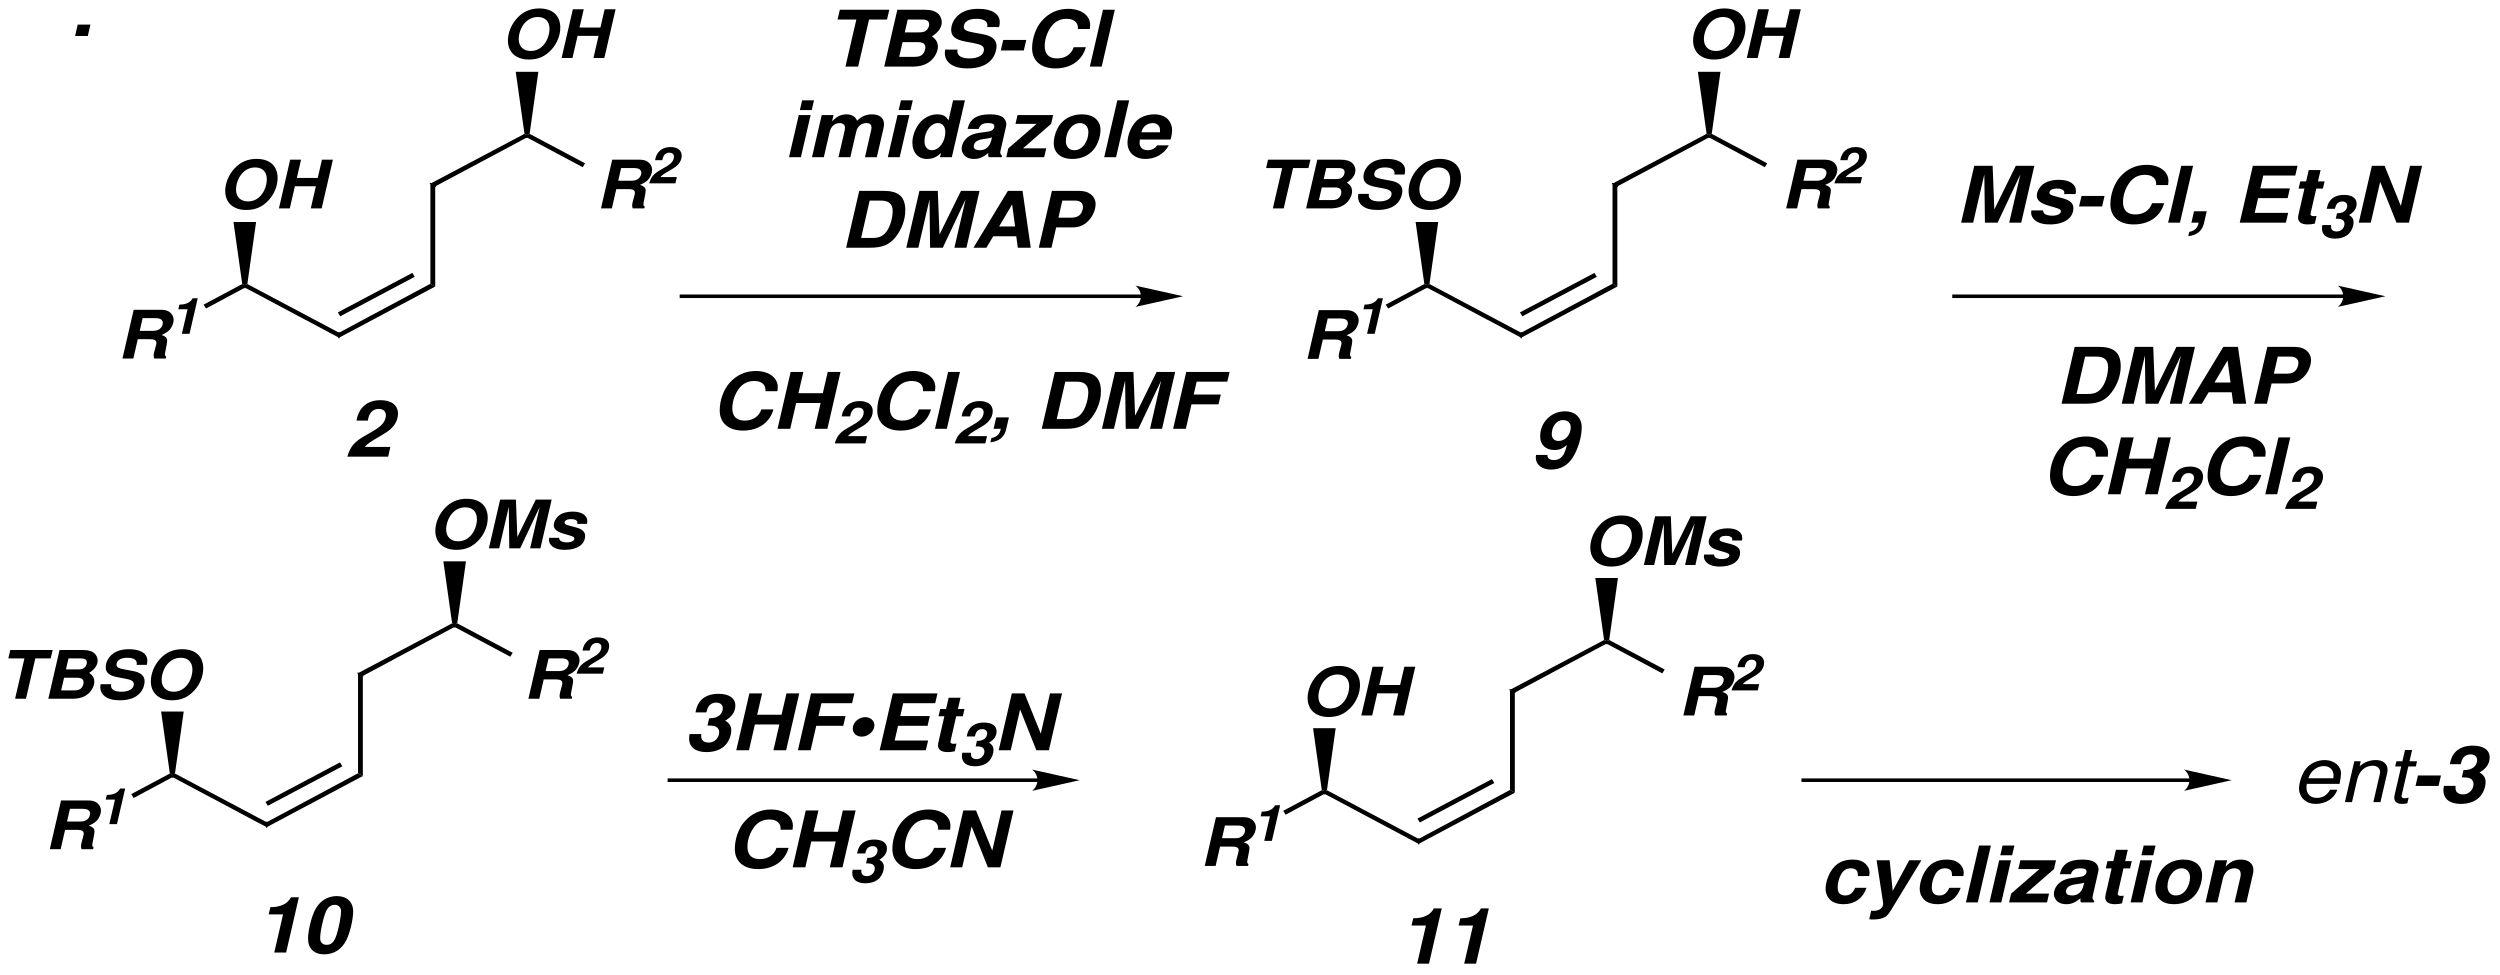 <?xml version="1.0" encoding="UTF-8"?>
<!DOCTYPE svg PUBLIC '-//W3C//DTD SVG 1.0//EN'
          'http://www.w3.org/TR/2001/REC-SVG-20010904/DTD/svg10.dtd'>
<svg stroke-dasharray="none" shape-rendering="auto" xmlns="http://www.w3.org/2000/svg" font-family="'Dialog'" text-rendering="auto" width="800" fill-opacity="1" color-interpolation="auto" color-rendering="auto" preserveAspectRatio="xMidYMid meet" font-size="12px" viewBox="0 0 800 312" fill="black" xmlns:xlink="http://www.w3.org/1999/xlink" stroke="black" image-rendering="auto" stroke-miterlimit="10" stroke-linecap="square" stroke-linejoin="miter" font-style="normal" stroke-width="1" height="312" stroke-dashoffset="0" font-weight="normal" stroke-opacity="1"
><!--Generated by the Batik Graphics2D SVG Generator--><defs id="genericDefs"
  /><g
  ><defs id="defs1"
    ><clipPath clipPathUnits="userSpaceOnUse" id="clipPath1"
      ><path d="M-0 -0.005 L299.791 -0.005 L299.791 116.638 L-0 116.638 L-0 -0.005 Z"
      /></clipPath
      ><clipPath clipPathUnits="userSpaceOnUse" id="clipPath2"
      ><path d="M4.976 179.93 L4.976 5.505 L418.082 5.505 L418.082 179.93 Z"
      /></clipPath
      ><clipPath clipPathUnits="userSpaceOnUse" id="clipPath3"
      ><path d="M49.81 1801.181 L49.81 55.103 L4184.859 55.103 L4184.859 1801.181 Z"
      /></clipPath
      ><clipPath clipPathUnits="userSpaceOnUse" id="clipPath4"
      ><path d="M49.81 1799.912 L49.81 55.103 L4182.507 55.103 L4182.507 1799.912 Z"
      /></clipPath
    ></defs
    ><g transform="scale(2.667,2.667) translate(0,0.005) matrix(0.726,0,0,-0.669,-3.611,120.319)"
    ><path d="M27.742 119.018 L29.806 119.018 C30.49 119.018 30.826 118.802 30.826 118.358 C30.826 118.214 30.79 118.058 30.682 117.626 C30.454 116.798 30.37 116.354 30.37 116.042 C30.37 115.898 30.394 115.778 30.466 115.55 L32.374 115.55 L32.446 115.874 C32.29 115.994 32.23 116.114 32.23 116.282 C32.23 116.354 32.242 116.474 32.266 116.594 C32.542 118.07 32.602 118.49 32.602 118.79 C32.602 119.246 32.29 119.57 31.666 119.774 C32.302 120.086 32.614 120.29 32.902 120.59 C33.37 121.07 33.67 121.826 33.67 122.498 C33.67 122.954 33.478 123.422 33.154 123.746 C32.77 124.13 32.29 124.298 31.594 124.298 L27.07 124.298 L25.21 115.55 L27.01 115.55 L27.742 119.018 ZM28.066 120.518 L28.546 122.798 L30.562 122.798 C31.114 122.798 31.39 122.726 31.618 122.546 C31.786 122.39 31.882 122.186 31.882 121.958 C31.882 121.622 31.738 121.25 31.522 121.01 C31.21 120.662 30.838 120.518 30.238 120.518 L28.066 120.518 Z" stroke="none" clip-path="url(#clipPath2)"
    /></g
    ><g transform="matrix(1.935,0,0,-1.783,-9.629,320.864)"
    ><path d="M35.992 124.451 L35.056 120.05 L36.316 120.05 L37.675 126.431 L36.838 126.431 C36.478 125.675 35.74 125.288 34.642 125.288 L34.462 124.451 L35.992 124.451 Z" stroke="none" clip-path="url(#clipPath2)"
    /></g
    ><g transform="matrix(1.935,0,0,-1.783,-9.629,320.864)"
    ><path d="M106.892 146.018 L108.956 146.018 C109.64 146.018 109.976 145.802 109.976 145.358 C109.976 145.214 109.94 145.058 109.832 144.626 C109.604 143.798 109.52 143.354 109.52 143.042 C109.52 142.898 109.544 142.778 109.616 142.55 L111.524 142.55 L111.596 142.874 C111.44 142.994 111.38 143.114 111.38 143.282 C111.38 143.354 111.392 143.474 111.416 143.594 C111.692 145.07 111.752 145.49 111.752 145.79 C111.752 146.246 111.44 146.57 110.816 146.774 C111.452 147.086 111.764 147.29 112.052 147.59 C112.52 148.07 112.82 148.826 112.82 149.498 C112.82 149.954 112.628 150.422 112.304 150.746 C111.92 151.13 111.44 151.298 110.744 151.298 L106.22 151.298 L104.36 142.55 L106.16 142.55 L106.892 146.018 ZM107.216 147.518 L107.696 149.798 L109.712 149.798 C110.264 149.798 110.54 149.726 110.768 149.546 C110.936 149.39 111.032 149.186 111.032 148.958 C111.032 148.622 110.888 148.25 110.672 148.01 C110.36 147.662 109.988 147.518 109.388 147.518 L107.216 147.518 Z" stroke="none" clip-path="url(#clipPath2)"
    /></g
    ><g transform="matrix(1.935,0,0,-1.783,-9.629,320.864)"
    ><path d="M116.906 148.175 L114.206 148.175 C114.431 148.508 114.692 148.706 115.763 149.381 C116.51 149.849 116.843 150.11 117.131 150.452 C117.509 150.902 117.716 151.451 117.716 152.018 C117.716 152.99 117.023 153.566 115.853 153.566 C114.458 153.566 113.54 152.72 113.306 151.208 L114.512 151.208 C114.629 152.081 115.034 152.558 115.655 152.558 C116.141 152.558 116.429 152.288 116.429 151.838 C116.429 151.424 116.249 150.992 115.943 150.686 C115.664 150.389 115.367 150.182 114.341 149.543 C113.09 148.796 112.649 148.238 112.334 147.05 L116.672 147.05 L116.906 148.175 Z" stroke="none" clip-path="url(#clipPath2)"
    /></g
    ><g transform="matrix(1.935,0,0,-1.783,-9.629,320.864)"
    ><path d="M47.406 151.442 C45.918 151.442 44.706 150.866 43.722 149.678 C42.786 148.574 42.222 147.062 42.222 145.682 C42.222 143.582 43.554 142.274 45.69 142.274 C47.226 142.274 48.378 142.814 49.41 144.038 C50.346 145.13 50.886 146.594 50.886 148.01 C50.886 150.17 49.602 151.442 47.406 151.442 ZM47.178 149.906 C48.378 149.906 49.098 149.114 49.098 147.794 C49.098 146.846 48.774 145.79 48.258 145.07 C47.658 144.23 46.902 143.81 45.978 143.81 C44.766 143.81 44.01 144.626 44.01 145.934 C44.01 146.87 44.346 147.926 44.874 148.658 C45.474 149.474 46.266 149.906 47.178 149.906 Z" stroke="none" clip-path="url(#clipPath2)"
    /></g
    ><g transform="matrix(1.935,0,0,-1.783,-9.629,320.864)"
    ><path d="M57.21 146.522 L56.37 142.55 L58.17 142.55 L60.03 151.298 L58.218 151.298 L57.522 148.022 L54.066 148.022 L54.762 151.298 L52.962 151.298 L51.102 142.55 L52.902 142.55 L53.742 146.522 L57.21 146.522 Z" stroke="none" clip-path="url(#clipPath2)"
    /></g
    ><g transform="matrix(1.935,0,0,-1.783,-9.629,320.864)"
    ><path d="M94.156 178.442 C92.668 178.442 91.456 177.866 90.472 176.678 C89.536 175.574 88.972 174.062 88.972 172.682 C88.972 170.582 90.304 169.274 92.44 169.274 C93.976 169.274 95.128 169.814 96.16 171.038 C97.096 172.13 97.636 173.594 97.636 175.01 C97.636 177.17 96.352 178.442 94.156 178.442 ZM93.928 176.906 C95.128 176.906 95.848 176.114 95.848 174.794 C95.848 173.846 95.524 172.79 95.008 172.07 C94.408 171.23 93.652 170.81 92.728 170.81 C91.516 170.81 90.76 171.626 90.76 172.934 C90.76 173.87 91.096 174.926 91.624 175.658 C92.224 176.474 93.016 176.906 93.928 176.906 Z" stroke="none" clip-path="url(#clipPath2)"
    /></g
    ><g transform="matrix(1.935,0,0,-1.783,-9.629,320.864)"
    ><path d="M103.96 173.522 L103.12 169.55 L104.92 169.55 L106.78 178.298 L104.968 178.298 L104.272 175.022 L100.816 175.022 L101.512 178.298 L99.712 178.298 L97.852 169.55 L99.652 169.55 L100.492 173.522 L103.96 173.522 Z" stroke="none" clip-path="url(#clipPath2)"
    /></g
    ><g transform="matrix(0.193,0,0,-0.178,-9.629,320.864)"
    ><path d="M451.5 1292 L456 1290 L456 1285.5 L391.5 1248 L387.5 1255" stroke="none" clip-path="url(#clipPath4)"
    /></g
    ><g transform="matrix(0.193,0,0,-0.178,-9.629,320.864)"
    ><path d="M612 1204.5 L612 1195.5 L456 1285.5 L456 1290 L460 1292" stroke="none" clip-path="url(#clipPath4)"
    /></g
    ><g stroke-width="2" transform="matrix(0.193,0,0,-0.178,-9.629,320.864)" stroke-linejoin="bevel" stroke-linecap="butt"
    ><path fill="none" d="M456 1285.5 L456 1290" clip-path="url(#clipPath4)"
    /></g
    ><g transform="matrix(0.193,0,0,-0.178,-9.629,320.864)"
    ><path d="M763.5 1292.5 L771.5 1287.5 L612 1195.5 L612 1204.5" stroke="none" clip-path="url(#clipPath4)"
    /></g
    ><g stroke-width="2" transform="matrix(0.193,0,0,-0.178,-9.629,320.864)" stroke-linejoin="bevel" stroke-linecap="butt"
    ><path fill="none" d="M612 1195.5 L612 1204.5" clip-path="url(#clipPath4)"
    /></g
    ><g transform="matrix(0.193,0,0,-0.178,-9.629,320.864)"
    ><path d="M733.5 1312 L737.5 1305 L614 1234 L610 1241" stroke="none" clip-path="url(#clipPath4)"
    /></g
    ><g transform="matrix(0.193,0,0,-0.178,-9.629,320.864)"
    ><path d="M763.5 1472.5 L771.5 1467.5 L771.5 1287.5 L763.5 1292.5" stroke="none" clip-path="url(#clipPath4)"
    /></g
    ><g transform="matrix(0.193,0,0,-0.178,-9.629,320.864)"
    ><path d="M919.5 1562 L923.5 1560 L923.5 1555.5 L771.5 1467.5 L763.5 1472.5" stroke="none" clip-path="url(#clipPath4)"
    /></g
    ><g stroke-width="2" transform="matrix(0.193,0,0,-0.178,-9.629,320.864)" stroke-linejoin="bevel" stroke-linecap="butt"
    ><path fill="none" d="M771.5 1467.5 L763.5 1472.5" clip-path="url(#clipPath4)"
    /></g
    ><g transform="matrix(0.193,0,0,-0.178,-9.629,320.864)"
    ><path d="M1020 1509 L1016 1502 L923.5 1555.5 L923.5 1560 L928 1562" stroke="none" clip-path="url(#clipPath4)"
    /></g
    ><g stroke-width="2" transform="matrix(0.193,0,0,-0.178,-9.629,320.864)" stroke-linejoin="bevel" stroke-linecap="butt"
    ><path fill="none" d="M923.5 1555.5 L923.5 1560" clip-path="url(#clipPath4)"
    /></g
    ><g transform="matrix(0.193,0,0,-0.178,-9.629,320.864)"
    ><path d="M437 1403.5 L474.5 1403.5 L460 1292 L456 1290 L451.5 1292" stroke="none" clip-path="url(#clipPath4)"
    /></g
    ><g transform="matrix(0.193,0,0,-0.178,-9.629,320.864)"
    ><path d="M905 1673.5 L942.5 1673.5 L928 1562 L923.5 1560 L919.5 1562" stroke="none" clip-path="url(#clipPath4)"
    /></g
    ><g transform="matrix(1.935,0,0,-1.783,-9.629,320.864)"
    ><path d="M223.742 119.018 L225.806 119.018 C226.49 119.018 226.826 118.802 226.826 118.358 C226.826 118.214 226.79 118.058 226.682 117.626 C226.454 116.798 226.37 116.354 226.37 116.042 C226.37 115.898 226.394 115.778 226.466 115.55 L228.374 115.55 L228.446 115.874 C228.29 115.994 228.23 116.114 228.23 116.282 C228.23 116.354 228.242 116.474 228.266 116.594 C228.542 118.07 228.602 118.49 228.602 118.79 C228.602 119.246 228.29 119.57 227.666 119.774 C228.302 120.086 228.614 120.29 228.902 120.59 C229.37 121.07 229.67 121.826 229.67 122.498 C229.67 122.954 229.478 123.422 229.154 123.746 C228.77 124.13 228.29 124.298 227.594 124.298 L223.07 124.298 L221.21 115.55 L223.01 115.55 L223.742 119.018 ZM224.066 120.518 L224.546 122.798 L226.562 122.798 C227.114 122.798 227.39 122.726 227.618 122.546 C227.786 122.39 227.882 122.186 227.882 121.958 C227.882 121.622 227.738 121.25 227.522 121.01 C227.21 120.662 226.838 120.518 226.238 120.518 L224.066 120.518 Z" stroke="none" clip-path="url(#clipPath2)"
    /></g
    ><g transform="matrix(1.935,0,0,-1.783,-9.629,320.864)"
    ><path d="M231.992 124.451 L231.056 120.05 L232.316 120.05 L233.675 126.431 L232.838 126.431 C232.478 125.675 231.74 125.288 230.642 125.288 L230.462 124.451 L231.992 124.451 Z" stroke="none" clip-path="url(#clipPath2)"
    /></g
    ><g transform="matrix(1.935,0,0,-1.783,-9.629,320.864)"
    ><path d="M302.892 146.018 L304.956 146.018 C305.64 146.018 305.976 145.802 305.976 145.358 C305.976 145.214 305.94 145.058 305.832 144.626 C305.604 143.798 305.52 143.354 305.52 143.042 C305.52 142.898 305.544 142.778 305.616 142.55 L307.524 142.55 L307.596 142.874 C307.44 142.994 307.38 143.114 307.38 143.282 C307.38 143.354 307.392 143.474 307.416 143.594 C307.692 145.07 307.752 145.49 307.752 145.79 C307.752 146.246 307.44 146.57 306.816 146.774 C307.452 147.086 307.764 147.29 308.052 147.59 C308.52 148.07 308.82 148.826 308.82 149.498 C308.82 149.954 308.628 150.422 308.304 150.746 C307.92 151.13 307.44 151.298 306.744 151.298 L302.22 151.298 L300.36 142.55 L302.16 142.55 L302.892 146.018 ZM303.216 147.518 L303.696 149.798 L305.712 149.798 C306.264 149.798 306.54 149.726 306.768 149.546 C306.936 149.39 307.032 149.186 307.032 148.958 C307.032 148.622 306.888 148.25 306.672 148.01 C306.36 147.662 305.988 147.518 305.388 147.518 L303.216 147.518 Z" stroke="none" clip-path="url(#clipPath2)"
    /></g
    ><g transform="matrix(1.935,0,0,-1.783,-9.629,320.864)"
    ><path d="M312.906 148.175 L310.206 148.175 C310.431 148.508 310.692 148.706 311.763 149.381 C312.51 149.849 312.843 150.11 313.131 150.452 C313.509 150.902 313.716 151.451 313.716 152.018 C313.716 152.99 313.023 153.566 311.853 153.566 C310.458 153.566 309.54 152.72 309.306 151.208 L310.512 151.208 C310.629 152.081 311.034 152.558 311.655 152.558 C312.141 152.558 312.429 152.288 312.429 151.838 C312.429 151.424 312.249 150.992 311.943 150.686 C311.664 150.389 311.367 150.182 310.341 149.543 C309.09 148.796 308.649 148.238 308.334 147.05 L312.672 147.05 L312.906 148.175 Z" stroke="none" clip-path="url(#clipPath2)"
    /></g
    ><g transform="matrix(1.935,0,0,-1.783,-9.629,320.864)"
    ><path d="M218.818 149.798 L221.362 149.798 L221.686 151.298 L214.678 151.298 L214.354 149.798 L217.018 149.798 L215.47 142.55 L217.27 142.55 L218.818 149.798 Z" stroke="none" clip-path="url(#clipPath2)"
    /></g
    ><g transform="matrix(1.935,0,0,-1.783,-9.629,320.864)"
    ><path d="M220.966 142.55 L224.902 142.55 C226.102 142.55 226.93 142.838 227.602 143.486 C228.19 144.062 228.574 144.902 228.574 145.61 C228.574 146.27 228.334 146.726 227.722 147.206 C228.634 147.806 229.126 148.574 229.126 149.402 C229.126 149.87 228.946 150.338 228.634 150.662 C228.214 151.094 227.614 151.298 226.726 151.298 L222.826 151.298 L220.966 142.55 ZM223.882 147.818 L224.302 149.798 L226.27 149.798 C227.014 149.798 227.338 149.57 227.338 149.054 C227.338 148.754 227.206 148.43 227.002 148.202 C226.738 147.902 226.474 147.818 225.85 147.818 L223.882 147.818 ZM223.09 144.05 L223.57 146.318 L225.706 146.318 C226.45 146.318 226.798 146.054 226.798 145.49 C226.798 145.19 226.69 144.854 226.522 144.602 C226.246 144.194 225.91 144.05 225.226 144.05 L223.09 144.05 Z" stroke="none" clip-path="url(#clipPath2)"
    /></g
    ><g transform="matrix(1.935,0,0,-1.783,-9.629,320.864)"
    ><path d="M237.25 148.634 C237.322 148.97 237.346 149.138 237.346 149.378 C237.346 150.674 236.23 151.442 234.322 151.442 C233.158 151.442 232.246 151.154 231.562 150.554 C230.878 149.966 230.458 149.066 230.458 148.214 C230.458 147.218 231.058 146.69 232.486 146.402 L233.662 146.162 C234.754 145.946 235.102 145.706 235.102 145.142 C235.102 144.338 234.298 143.81 233.05 143.81 C231.958 143.81 231.334 144.206 231.334 144.89 C231.334 144.95 231.346 145.058 231.358 145.166 L229.606 145.166 C229.57 144.926 229.558 144.806 229.558 144.638 C229.558 144.002 229.798 143.45 230.23 143.054 C230.806 142.526 231.634 142.274 232.786 142.274 C234.25 142.274 235.366 142.694 236.062 143.498 C236.566 144.062 236.89 144.938 236.89 145.73 C236.89 146.654 236.23 147.278 235.006 147.518 L233.698 147.782 C232.57 148.01 232.246 148.202 232.246 148.658 C232.246 149.426 232.918 149.906 234.01 149.906 C235.03 149.906 235.594 149.558 235.594 148.91 C235.594 148.85 235.582 148.742 235.57 148.634 L237.25 148.634 Z" stroke="none" clip-path="url(#clipPath2)"
    /></g
    ><g transform="matrix(1.935,0,0,-1.783,-9.629,320.864)"
    ><path d="M243.106 151.442 C241.618 151.442 240.406 150.866 239.422 149.678 C238.486 148.574 237.922 147.062 237.922 145.682 C237.922 143.582 239.254 142.274 241.39 142.274 C242.926 142.274 244.078 142.814 245.11 144.038 C246.046 145.13 246.586 146.594 246.586 148.01 C246.586 150.17 245.302 151.442 243.106 151.442 ZM242.878 149.906 C244.078 149.906 244.798 149.114 244.798 147.794 C244.798 146.846 244.474 145.79 243.958 145.07 C243.358 144.23 242.602 143.81 241.678 143.81 C240.466 143.81 239.71 144.626 239.71 145.934 C239.71 146.87 240.046 147.926 240.574 148.658 C241.174 149.474 241.966 149.906 242.878 149.906 Z" stroke="none" clip-path="url(#clipPath2)"
    /></g
    ><g transform="matrix(1.935,0,0,-1.783,-9.629,320.864)"
    ><path d="M290.156 178.442 C288.668 178.442 287.456 177.866 286.472 176.678 C285.536 175.574 284.972 174.062 284.972 172.682 C284.972 170.582 286.304 169.274 288.44 169.274 C289.976 169.274 291.128 169.814 292.16 171.038 C293.096 172.13 293.636 173.594 293.636 175.01 C293.636 177.17 292.352 178.442 290.156 178.442 ZM289.928 176.906 C291.128 176.906 291.848 176.114 291.848 174.794 C291.848 173.846 291.524 172.79 291.008 172.07 C290.408 171.23 289.652 170.81 288.728 170.81 C287.516 170.81 286.76 171.626 286.76 172.934 C286.76 173.87 287.096 174.926 287.624 175.658 C288.224 176.474 289.016 176.906 289.928 176.906 Z" stroke="none" clip-path="url(#clipPath2)"
    /></g
    ><g transform="matrix(1.935,0,0,-1.783,-9.629,320.864)"
    ><path d="M299.96 173.522 L299.12 169.55 L300.92 169.55 L302.78 178.298 L300.968 178.298 L300.272 175.022 L296.816 175.022 L297.512 178.298 L295.712 178.298 L293.852 169.55 L295.652 169.55 L296.492 173.522 L299.96 173.522 Z" stroke="none" clip-path="url(#clipPath2)"
    /></g
    ><g transform="matrix(0.193,0,0,-0.178,-9.629,320.864)"
    ><path d="M2411.5 1292 L2416 1290 L2416 1285.5 L2351.5 1248 L2347.5 1255" stroke="none" clip-path="url(#clipPath4)"
    /></g
    ><g transform="matrix(0.193,0,0,-0.178,-9.629,320.864)"
    ><path d="M2572 1204.5 L2572 1195.5 L2416 1285.5 L2416 1290 L2420 1292" stroke="none" clip-path="url(#clipPath4)"
    /></g
    ><g stroke-width="2" transform="matrix(0.193,0,0,-0.178,-9.629,320.864)" stroke-linejoin="bevel" stroke-linecap="butt"
    ><path fill="none" d="M2416 1285.5 L2416 1290" clip-path="url(#clipPath4)"
    /></g
    ><g transform="matrix(0.193,0,0,-0.178,-9.629,320.864)"
    ><path d="M2723.5 1292.5 L2731.5 1287.5 L2572 1195.5 L2572 1204.5" stroke="none" clip-path="url(#clipPath4)"
    /></g
    ><g stroke-width="2" transform="matrix(0.193,0,0,-0.178,-9.629,320.864)" stroke-linejoin="bevel" stroke-linecap="butt"
    ><path fill="none" d="M2572 1195.5 L2572 1204.5" clip-path="url(#clipPath4)"
    /></g
    ><g transform="matrix(0.193,0,0,-0.178,-9.629,320.864)"
    ><path d="M2693.5 1312 L2697.5 1305 L2574 1234 L2570 1241" stroke="none" clip-path="url(#clipPath4)"
    /></g
    ><g transform="matrix(0.193,0,0,-0.178,-9.629,320.864)"
    ><path d="M2723.5 1472.5 L2731.5 1467.5 L2731.5 1287.5 L2723.5 1292.5" stroke="none" clip-path="url(#clipPath4)"
    /></g
    ><g transform="matrix(0.193,0,0,-0.178,-9.629,320.864)"
    ><path d="M2879.5 1562 L2883.5 1560 L2883.5 1555.5 L2731.5 1467.5 L2723.5 1472.5" stroke="none" clip-path="url(#clipPath4)"
    /></g
    ><g stroke-width="2" transform="matrix(0.193,0,0,-0.178,-9.629,320.864)" stroke-linejoin="bevel" stroke-linecap="butt"
    ><path fill="none" d="M2731.5 1467.5 L2723.5 1472.5" clip-path="url(#clipPath4)"
    /></g
    ><g transform="matrix(0.193,0,0,-0.178,-9.629,320.864)"
    ><path d="M2980 1509 L2976 1502 L2883.5 1555.5 L2883.5 1560 L2888 1562" stroke="none" clip-path="url(#clipPath4)"
    /></g
    ><g stroke-width="2" transform="matrix(0.193,0,0,-0.178,-9.629,320.864)" stroke-linejoin="bevel" stroke-linecap="butt"
    ><path fill="none" d="M2883.5 1555.5 L2883.5 1560" clip-path="url(#clipPath4)"
    /></g
    ><g transform="matrix(0.193,0,0,-0.178,-9.629,320.864)"
    ><path d="M2397 1403.5 L2434.5 1403.5 L2420 1292 L2416 1290 L2411.5 1292" stroke="none" clip-path="url(#clipPath4)"
    /></g
    ><g transform="matrix(0.193,0,0,-0.178,-9.629,320.864)"
    ><path d="M2865 1673.5 L2902.5 1673.5 L2888 1562 L2883.5 1560 L2879.5 1562" stroke="none" clip-path="url(#clipPath4)"
    /></g
    ><g transform="matrix(1.935,0,0,-1.783,-9.629,320.864)"
    ><path d="M15.742 31.018 L17.806 31.018 C18.49 31.018 18.826 30.802 18.826 30.358 C18.826 30.214 18.79 30.058 18.682 29.626 C18.454 28.798 18.37 28.354 18.37 28.042 C18.37 27.898 18.394 27.778 18.466 27.55 L20.374 27.55 L20.446 27.874 C20.29 27.994 20.23 28.114 20.23 28.282 C20.23 28.354 20.242 28.474 20.266 28.594 C20.542 30.07 20.602 30.49 20.602 30.79 C20.602 31.246 20.29 31.57 19.666 31.774 C20.302 32.086 20.614 32.29 20.902 32.59 C21.37 33.07 21.67 33.826 21.67 34.498 C21.67 34.954 21.478 35.422 21.154 35.746 C20.77 36.13 20.29 36.298 19.594 36.298 L15.07 36.298 L13.21 27.55 L15.01 27.55 L15.742 31.018 ZM16.066 32.518 L16.546 34.798 L18.562 34.798 C19.114 34.798 19.39 34.726 19.618 34.546 C19.786 34.39 19.882 34.186 19.882 33.958 C19.882 33.622 19.738 33.25 19.522 33.01 C19.21 32.662 18.838 32.518 18.238 32.518 L16.066 32.518 Z" stroke="none" clip-path="url(#clipPath2)"
    /></g
    ><g transform="matrix(1.935,0,0,-1.783,-9.629,320.864)"
    ><path d="M23.992 36.451 L23.056 32.05 L24.316 32.05 L25.675 38.431 L24.838 38.431 C24.478 37.675 23.74 37.288 22.642 37.288 L22.462 36.451 L23.992 36.451 Z" stroke="none" clip-path="url(#clipPath2)"
    /></g
    ><g transform="matrix(1.935,0,0,-1.783,-9.629,320.864)"
    ><path d="M94.892 58.018 L96.956 58.018 C97.64 58.018 97.976 57.802 97.976 57.358 C97.976 57.214 97.94 57.058 97.832 56.626 C97.604 55.798 97.52 55.354 97.52 55.042 C97.52 54.898 97.544 54.778 97.616 54.55 L99.524 54.55 L99.596 54.874 C99.44 54.994 99.38 55.114 99.38 55.282 C99.38 55.354 99.392 55.474 99.416 55.594 C99.692 57.07 99.752 57.49 99.752 57.79 C99.752 58.246 99.44 58.57 98.816 58.774 C99.452 59.086 99.764 59.29 100.052 59.59 C100.52 60.07 100.82 60.826 100.82 61.498 C100.82 61.954 100.628 62.422 100.304 62.746 C99.92 63.13 99.44 63.298 98.744 63.298 L94.22 63.298 L92.36 54.55 L94.16 54.55 L94.892 58.018 ZM95.216 59.518 L95.696 61.798 L97.712 61.798 C98.264 61.798 98.54 61.726 98.768 61.546 C98.936 61.39 99.032 61.186 99.032 60.958 C99.032 60.622 98.888 60.25 98.672 60.01 C98.36 59.662 97.988 59.518 97.388 59.518 L95.216 59.518 Z" stroke="none" clip-path="url(#clipPath2)"
    /></g
    ><g transform="matrix(1.935,0,0,-1.783,-9.629,320.864)"
    ><path d="M104.906 60.175 L102.206 60.175 C102.431 60.508 102.692 60.706 103.763 61.381 C104.51 61.849 104.843 62.11 105.131 62.452 C105.509 62.902 105.716 63.451 105.716 64.018 C105.716 64.99 105.023 65.566 103.853 65.566 C102.458 65.566 101.54 64.72 101.306 63.208 L102.512 63.208 C102.629 64.081 103.034 64.558 103.655 64.558 C104.141 64.558 104.429 64.288 104.429 63.838 C104.429 63.424 104.249 62.992 103.943 62.686 C103.664 62.389 103.367 62.182 102.341 61.543 C101.09 60.796 100.649 60.238 100.334 59.05 L104.672 59.05 L104.906 60.175 Z" stroke="none" clip-path="url(#clipPath2)"
    /></g
    ><g transform="matrix(1.935,0,0,-1.783,-9.629,320.864)"
    ><path d="M10.818 61.798 L13.362 61.798 L13.686 63.298 L6.678 63.298 L6.354 61.798 L9.018 61.798 L7.47 54.55 L9.27 54.55 L10.818 61.798 Z" stroke="none" clip-path="url(#clipPath2)"
    /></g
    ><g transform="matrix(1.935,0,0,-1.783,-9.629,320.864)"
    ><path d="M12.966 54.55 L16.902 54.55 C18.102 54.55 18.93 54.838 19.602 55.486 C20.19 56.062 20.574 56.902 20.574 57.61 C20.574 58.27 20.334 58.726 19.722 59.206 C20.634 59.806 21.126 60.574 21.126 61.402 C21.126 61.87 20.946 62.338 20.634 62.662 C20.214 63.094 19.614 63.298 18.726 63.298 L14.826 63.298 L12.966 54.55 ZM15.882 59.818 L16.302 61.798 L18.27 61.798 C19.014 61.798 19.338 61.57 19.338 61.054 C19.338 60.754 19.206 60.43 19.002 60.202 C18.738 59.902 18.474 59.818 17.85 59.818 L15.882 59.818 ZM15.09 56.05 L15.57 58.318 L17.706 58.318 C18.45 58.318 18.798 58.054 18.798 57.49 C18.798 57.19 18.69 56.854 18.522 56.602 C18.246 56.194 17.91 56.05 17.226 56.05 L15.09 56.05 Z" stroke="none" clip-path="url(#clipPath2)"
    /></g
    ><g transform="matrix(1.935,0,0,-1.783,-9.629,320.864)"
    ><path d="M29.25 60.634 C29.322 60.97 29.346 61.138 29.346 61.378 C29.346 62.674 28.23 63.442 26.322 63.442 C25.158 63.442 24.246 63.154 23.562 62.554 C22.878 61.966 22.458 61.066 22.458 60.214 C22.458 59.218 23.058 58.69 24.486 58.402 L25.662 58.162 C26.754 57.946 27.102 57.706 27.102 57.142 C27.102 56.338 26.298 55.81 25.05 55.81 C23.958 55.81 23.334 56.206 23.334 56.89 C23.334 56.95 23.346 57.058 23.358 57.166 L21.606 57.166 C21.57 56.926 21.558 56.806 21.558 56.638 C21.558 56.002 21.798 55.45 22.23 55.054 C22.806 54.526 23.634 54.274 24.786 54.274 C26.25 54.274 27.366 54.694 28.062 55.498 C28.566 56.062 28.89 56.938 28.89 57.73 C28.89 58.654 28.23 59.278 27.006 59.518 L25.698 59.782 C24.57 60.01 24.246 60.202 24.246 60.658 C24.246 61.426 24.918 61.906 26.01 61.906 C27.03 61.906 27.594 61.558 27.594 60.91 C27.594 60.85 27.582 60.742 27.57 60.634 L29.25 60.634 Z" stroke="none" clip-path="url(#clipPath2)"
    /></g
    ><g transform="matrix(1.935,0,0,-1.783,-9.629,320.864)"
    ><path d="M35.106 63.442 C33.618 63.442 32.406 62.866 31.422 61.678 C30.486 60.574 29.922 59.062 29.922 57.682 C29.922 55.582 31.254 54.274 33.39 54.274 C34.926 54.274 36.078 54.814 37.11 56.038 C38.046 57.13 38.586 58.594 38.586 60.01 C38.586 62.17 37.302 63.442 35.106 63.442 ZM34.878 61.906 C36.078 61.906 36.798 61.114 36.798 59.794 C36.798 58.846 36.474 57.79 35.958 57.07 C35.358 56.23 34.602 55.81 33.678 55.81 C32.466 55.81 31.71 56.626 31.71 57.934 C31.71 58.87 32.046 59.926 32.574 60.658 C33.174 61.474 33.966 61.906 34.878 61.906 Z" stroke="none" clip-path="url(#clipPath2)"
    /></g
    ><g transform="matrix(1.935,0,0,-1.783,-9.629,320.864)"
    ><path d="M82.156 90.442 C80.668 90.442 79.456 89.866 78.472 88.678 C77.536 87.574 76.972 86.062 76.972 84.682 C76.972 82.582 78.304 81.274 80.44 81.274 C81.976 81.274 83.128 81.814 84.16 83.038 C85.096 84.13 85.636 85.594 85.636 87.01 C85.636 89.17 84.352 90.442 82.156 90.442 ZM81.928 88.906 C83.128 88.906 83.848 88.114 83.848 86.794 C83.848 85.846 83.524 84.79 83.008 84.07 C82.408 83.23 81.652 82.81 80.728 82.81 C79.516 82.81 78.76 83.626 78.76 84.934 C78.76 85.87 79.096 86.926 79.624 87.658 C80.224 88.474 81.016 88.906 81.928 88.906 Z" stroke="none" clip-path="url(#clipPath2)"
    /></g
    ><g transform="matrix(1.935,0,0,-1.783,-9.629,320.864)"
    ><path d="M91 81.55 L94.228 88.978 L92.644 81.55 L94.348 81.55 L96.208 90.298 L93.58 90.298 L90.532 83.578 L90.292 90.298 L87.688 90.298 L85.828 81.55 L87.532 81.55 L89.116 88.978 L89.2 81.55 L91 81.55 Z" stroke="none" clip-path="url(#clipPath2)"
    /></g
    ><g transform="matrix(1.935,0,0,-1.783,-9.629,320.864)"
    ><path d="M102.04 85.942 C102.088 86.158 102.1 86.266 102.1 86.398 C102.1 87.478 101.188 88.138 99.676 88.138 C98.728 88.138 97.924 87.886 97.408 87.43 C96.892 86.974 96.556 86.29 96.556 85.69 C96.556 85.018 97.048 84.55 98.104 84.202 L99.052 83.902 C99.808 83.662 99.964 83.554 99.964 83.278 C99.964 82.894 99.448 82.618 98.716 82.618 C98.296 82.618 97.924 82.714 97.696 82.882 C97.528 83.026 97.456 83.158 97.444 83.434 L95.8 83.434 C95.764 83.254 95.752 83.182 95.752 83.074 C95.752 82.534 96.1 81.97 96.628 81.67 C97.096 81.394 97.66 81.274 98.404 81.274 C100.444 81.274 101.74 82.258 101.74 83.794 C101.74 84.514 101.272 84.982 100.276 85.282 L99.124 85.618 C98.512 85.798 98.344 85.918 98.344 86.158 C98.344 86.542 98.764 86.794 99.4 86.794 C100.06 86.794 100.456 86.554 100.456 86.17 C100.456 86.098 100.444 86.05 100.42 85.942 L102.04 85.942 Z" stroke="none" clip-path="url(#clipPath2)"
    /></g
    ><g transform="matrix(0.193,0,0,-0.178,-9.629,320.864)"
    ><path d="M331.5 412 L336 410 L336 405.5 L271.5 368 L267.5 375" stroke="none" clip-path="url(#clipPath4)"
    /></g
    ><g transform="matrix(0.193,0,0,-0.178,-9.629,320.864)"
    ><path d="M492 324.5 L492 315.5 L336 405.5 L336 410 L340 412" stroke="none" clip-path="url(#clipPath4)"
    /></g
    ><g stroke-width="2" transform="matrix(0.193,0,0,-0.178,-9.629,320.864)" stroke-linejoin="bevel" stroke-linecap="butt"
    ><path fill="none" d="M336 405.5 L336 410" clip-path="url(#clipPath4)"
    /></g
    ><g transform="matrix(0.193,0,0,-0.178,-9.629,320.864)"
    ><path d="M643.5 412.5 L651.5 407.5 L492 315.5 L492 324.5" stroke="none" clip-path="url(#clipPath4)"
    /></g
    ><g stroke-width="2" transform="matrix(0.193,0,0,-0.178,-9.629,320.864)" stroke-linejoin="bevel" stroke-linecap="butt"
    ><path fill="none" d="M492 315.5 L492 324.5" clip-path="url(#clipPath4)"
    /></g
    ><g transform="matrix(0.193,0,0,-0.178,-9.629,320.864)"
    ><path d="M613.5 432 L617.5 425 L494 354 L490 361" stroke="none" clip-path="url(#clipPath4)"
    /></g
    ><g transform="matrix(0.193,0,0,-0.178,-9.629,320.864)"
    ><path d="M643.5 592.5 L651.5 587.5 L651.5 407.5 L643.5 412.5" stroke="none" clip-path="url(#clipPath4)"
    /></g
    ><g transform="matrix(0.193,0,0,-0.178,-9.629,320.864)"
    ><path d="M799.5 682 L803.5 680 L803.5 675.5 L651.5 587.5 L643.5 592.5" stroke="none" clip-path="url(#clipPath4)"
    /></g
    ><g stroke-width="2" transform="matrix(0.193,0,0,-0.178,-9.629,320.864)" stroke-linejoin="bevel" stroke-linecap="butt"
    ><path fill="none" d="M651.5 587.5 L643.5 592.5" clip-path="url(#clipPath4)"
    /></g
    ><g transform="matrix(0.193,0,0,-0.178,-9.629,320.864)"
    ><path d="M900 629 L896 622 L803.5 675.5 L803.5 680 L808 682" stroke="none" clip-path="url(#clipPath4)"
    /></g
    ><g stroke-width="2" transform="matrix(0.193,0,0,-0.178,-9.629,320.864)" stroke-linejoin="bevel" stroke-linecap="butt"
    ><path fill="none" d="M803.5 675.5 L803.5 680" clip-path="url(#clipPath4)"
    /></g
    ><g transform="matrix(0.193,0,0,-0.178,-9.629,320.864)"
    ><path d="M317 523.5 L354.5 523.5 L340 412 L336 410 L331.5 412" stroke="none" clip-path="url(#clipPath4)"
    /></g
    ><g transform="matrix(0.193,0,0,-0.178,-9.629,320.864)"
    ><path d="M785 793.5 L822.5 793.5 L808 682 L803.5 680 L799.5 682" stroke="none" clip-path="url(#clipPath4)"
    /></g
    ><g transform="matrix(1.935,0,0,-1.783,-9.629,320.864)"
    ><path d="M206.742 28.018 L208.806 28.018 C209.49 28.018 209.826 27.802 209.826 27.358 C209.826 27.214 209.79 27.058 209.682 26.626 C209.454 25.798 209.37 25.354 209.37 25.042 C209.37 24.898 209.394 24.778 209.466 24.55 L211.374 24.55 L211.446 24.874 C211.29 24.994 211.23 25.114 211.23 25.282 C211.23 25.354 211.242 25.474 211.266 25.594 C211.542 27.07 211.602 27.49 211.602 27.79 C211.602 28.246 211.29 28.57 210.666 28.774 C211.302 29.086 211.614 29.29 211.902 29.59 C212.37 30.07 212.67 30.826 212.67 31.498 C212.67 31.954 212.478 32.422 212.154 32.746 C211.77 33.13 211.29 33.298 210.594 33.298 L206.07 33.298 L204.21 24.55 L206.01 24.55 L206.742 28.018 ZM207.066 29.518 L207.546 31.798 L209.562 31.798 C210.114 31.798 210.39 31.726 210.618 31.546 C210.786 31.39 210.882 31.186 210.882 30.958 C210.882 30.622 210.738 30.25 210.522 30.01 C210.21 29.662 209.838 29.518 209.238 29.518 L207.066 29.518 Z" stroke="none" clip-path="url(#clipPath2)"
    /></g
    ><g transform="matrix(1.935,0,0,-1.783,-9.629,320.864)"
    ><path d="M214.992 33.451 L214.056 29.05 L215.316 29.05 L216.675 35.431 L215.838 35.431 C215.478 34.675 214.74 34.288 213.642 34.288 L213.462 33.451 L214.992 33.451 Z" stroke="none" clip-path="url(#clipPath2)"
    /></g
    ><g transform="matrix(1.935,0,0,-1.783,-9.629,320.864)"
    ><path d="M285.892 55.018 L287.956 55.018 C288.64 55.018 288.976 54.802 288.976 54.358 C288.976 54.214 288.94 54.058 288.832 53.626 C288.604 52.798 288.52 52.354 288.52 52.042 C288.52 51.898 288.544 51.778 288.616 51.55 L290.524 51.55 L290.596 51.874 C290.44 51.994 290.38 52.114 290.38 52.282 C290.38 52.354 290.392 52.474 290.416 52.594 C290.692 54.07 290.752 54.49 290.752 54.79 C290.752 55.246 290.44 55.57 289.816 55.774 C290.452 56.086 290.764 56.29 291.052 56.59 C291.52 57.07 291.82 57.826 291.82 58.498 C291.82 58.954 291.628 59.422 291.304 59.746 C290.92 60.13 290.44 60.298 289.744 60.298 L285.22 60.298 L283.36 51.55 L285.16 51.55 L285.892 55.018 ZM286.216 56.518 L286.696 58.798 L288.712 58.798 C289.264 58.798 289.54 58.726 289.768 58.546 C289.936 58.39 290.032 58.186 290.032 57.958 C290.032 57.622 289.888 57.25 289.672 57.01 C289.36 56.662 288.988 56.518 288.388 56.518 L286.216 56.518 Z" stroke="none" clip-path="url(#clipPath2)"
    /></g
    ><g transform="matrix(1.935,0,0,-1.783,-9.629,320.864)"
    ><path d="M295.906 57.175 L293.206 57.175 C293.431 57.508 293.692 57.706 294.763 58.381 C295.51 58.849 295.843 59.11 296.131 59.452 C296.509 59.902 296.716 60.451 296.716 61.018 C296.716 61.99 296.023 62.566 294.853 62.566 C293.458 62.566 292.54 61.72 292.306 60.208 L293.512 60.208 C293.629 61.081 294.034 61.558 294.655 61.558 C295.141 61.558 295.429 61.288 295.429 60.838 C295.429 60.424 295.249 59.992 294.943 59.686 C294.664 59.389 294.367 59.182 293.341 58.543 C292.09 57.796 291.649 57.238 291.334 56.05 L295.672 56.05 L295.906 57.175 Z" stroke="none" clip-path="url(#clipPath2)"
    /></g
    ><g transform="matrix(1.935,0,0,-1.783,-9.629,320.864)"
    ><path d="M226.406 60.442 C224.918 60.442 223.706 59.866 222.722 58.678 C221.786 57.574 221.222 56.062 221.222 54.682 C221.222 52.582 222.554 51.274 224.69 51.274 C226.226 51.274 227.378 51.814 228.41 53.038 C229.346 54.13 229.886 55.594 229.886 57.01 C229.886 59.17 228.602 60.442 226.406 60.442 ZM226.178 58.906 C227.378 58.906 228.098 58.114 228.098 56.794 C228.098 55.846 227.774 54.79 227.258 54.07 C226.658 53.23 225.902 52.81 224.978 52.81 C223.766 52.81 223.01 53.626 223.01 54.934 C223.01 55.87 223.346 56.926 223.874 57.658 C224.474 58.474 225.266 58.906 226.178 58.906 Z" stroke="none" clip-path="url(#clipPath2)"
    /></g
    ><g transform="matrix(1.935,0,0,-1.783,-9.629,320.864)"
    ><path d="M236.21 55.522 L235.37 51.55 L237.17 51.55 L239.03 60.298 L237.218 60.298 L236.522 57.022 L233.066 57.022 L233.762 60.298 L231.962 60.298 L230.102 51.55 L231.902 51.55 L232.742 55.522 L236.21 55.522 Z" stroke="none" clip-path="url(#clipPath2)"
    /></g
    ><g transform="matrix(1.935,0,0,-1.783,-9.629,320.864)"
    ><path d="M273.156 87.442 C271.668 87.442 270.456 86.866 269.472 85.678 C268.536 84.574 267.972 83.062 267.972 81.682 C267.972 79.582 269.304 78.274 271.44 78.274 C272.976 78.274 274.128 78.814 275.16 80.038 C276.096 81.13 276.636 82.594 276.636 84.01 C276.636 86.17 275.352 87.442 273.156 87.442 ZM272.928 85.906 C274.128 85.906 274.848 85.114 274.848 83.794 C274.848 82.846 274.524 81.79 274.008 81.07 C273.408 80.23 272.652 79.81 271.728 79.81 C270.516 79.81 269.76 80.626 269.76 81.934 C269.76 82.87 270.096 83.926 270.624 84.658 C271.224 85.474 272.016 85.906 272.928 85.906 Z" stroke="none" clip-path="url(#clipPath2)"
    /></g
    ><g transform="matrix(1.935,0,0,-1.783,-9.629,320.864)"
    ><path d="M282 78.55 L285.228 85.978 L283.644 78.55 L285.348 78.55 L287.208 87.298 L284.58 87.298 L281.532 80.578 L281.292 87.298 L278.688 87.298 L276.828 78.55 L278.532 78.55 L280.116 85.978 L280.2 78.55 L282 78.55 Z" stroke="none" clip-path="url(#clipPath2)"
    /></g
    ><g transform="matrix(1.935,0,0,-1.783,-9.629,320.864)"
    ><path d="M293.04 82.942 C293.088 83.158 293.1 83.266 293.1 83.398 C293.1 84.478 292.188 85.138 290.676 85.138 C289.728 85.138 288.924 84.886 288.408 84.43 C287.892 83.974 287.556 83.29 287.556 82.69 C287.556 82.018 288.048 81.55 289.104 81.202 L290.052 80.902 C290.808 80.662 290.964 80.554 290.964 80.278 C290.964 79.894 290.448 79.618 289.716 79.618 C289.296 79.618 288.924 79.714 288.696 79.882 C288.528 80.026 288.456 80.158 288.444 80.434 L286.8 80.434 C286.764 80.254 286.752 80.182 286.752 80.074 C286.752 79.534 287.1 78.97 287.628 78.67 C288.096 78.394 288.66 78.274 289.404 78.274 C291.444 78.274 292.74 79.258 292.74 80.794 C292.74 81.514 292.272 81.982 291.276 82.282 L290.124 82.618 C289.512 82.798 289.344 82.918 289.344 83.158 C289.344 83.542 289.764 83.794 290.4 83.794 C291.06 83.794 291.456 83.554 291.456 83.17 C291.456 83.098 291.444 83.05 291.42 82.942 L293.04 82.942 Z" stroke="none" clip-path="url(#clipPath2)"
    /></g
    ><g transform="matrix(0.193,0,0,-0.178,-9.629,320.864)"
    ><path d="M2241.5 382 L2246 380 L2246 375.5 L2181.5 338 L2177.5 345" stroke="none" clip-path="url(#clipPath4)"
    /></g
    ><g transform="matrix(0.193,0,0,-0.178,-9.629,320.864)"
    ><path d="M2402 294.5 L2402 285.5 L2246 375.5 L2246 380 L2250 382" stroke="none" clip-path="url(#clipPath4)"
    /></g
    ><g stroke-width="2" transform="matrix(0.193,0,0,-0.178,-9.629,320.864)" stroke-linejoin="bevel" stroke-linecap="butt"
    ><path fill="none" d="M2246 375.5 L2246 380" clip-path="url(#clipPath4)"
    /></g
    ><g transform="matrix(0.193,0,0,-0.178,-9.629,320.864)"
    ><path d="M2553.5 382.5 L2561.5 377.5 L2402 285.5 L2402 294.5" stroke="none" clip-path="url(#clipPath4)"
    /></g
    ><g stroke-width="2" transform="matrix(0.193,0,0,-0.178,-9.629,320.864)" stroke-linejoin="bevel" stroke-linecap="butt"
    ><path fill="none" d="M2402 285.5 L2402 294.5" clip-path="url(#clipPath4)"
    /></g
    ><g transform="matrix(0.193,0,0,-0.178,-9.629,320.864)"
    ><path d="M2523.5 402 L2527.5 395 L2404 324 L2400 331" stroke="none" clip-path="url(#clipPath4)"
    /></g
    ><g transform="matrix(0.193,0,0,-0.178,-9.629,320.864)"
    ><path d="M2553.5 562.5 L2561.5 557.5 L2561.5 377.5 L2553.5 382.5" stroke="none" clip-path="url(#clipPath4)"
    /></g
    ><g transform="matrix(0.193,0,0,-0.178,-9.629,320.864)"
    ><path d="M2709.5 652 L2713.5 650 L2713.5 645.5 L2561.5 557.5 L2553.5 562.5" stroke="none" clip-path="url(#clipPath4)"
    /></g
    ><g stroke-width="2" transform="matrix(0.193,0,0,-0.178,-9.629,320.864)" stroke-linejoin="bevel" stroke-linecap="butt"
    ><path fill="none" d="M2561.5 557.5 L2553.5 562.5" clip-path="url(#clipPath4)"
    /></g
    ><g transform="matrix(0.193,0,0,-0.178,-9.629,320.864)"
    ><path d="M2810 599 L2806 592 L2713.5 645.5 L2713.5 650 L2718 652" stroke="none" clip-path="url(#clipPath4)"
    /></g
    ><g stroke-width="2" transform="matrix(0.193,0,0,-0.178,-9.629,320.864)" stroke-linejoin="bevel" stroke-linecap="butt"
    ><path fill="none" d="M2713.5 645.5 L2713.5 650" clip-path="url(#clipPath4)"
    /></g
    ><g transform="matrix(0.193,0,0,-0.178,-9.629,320.864)"
    ><path d="M2227 493.5 L2264.5 493.5 L2250 382 L2246 380 L2241.5 382" stroke="none" clip-path="url(#clipPath4)"
    /></g
    ><g transform="matrix(0.193,0,0,-0.178,-9.629,320.864)"
    ><path d="M2695 763.5 L2732.5 763.5 L2718 652 L2713.5 650 L2709.5 652" stroke="none" clip-path="url(#clipPath4)"
    /></g
    ><g transform="matrix(1.935,0,0,-1.783,-9.629,320.864)"
    ><path d="M259.008 98.31 C258.966 98.086 258.952 97.988 258.952 97.848 C258.952 96.56 259.974 95.678 261.472 95.678 C263.012 95.678 264.258 96.434 265.098 97.89 C265.952 99.374 266.554 101.572 266.554 103.266 C266.554 105.002 265.462 106.136 263.782 106.136 C261.486 106.136 259.68 104.148 259.68 101.642 C259.68 100.13 260.59 99.192 262.046 99.192 C262.83 99.192 263.32 99.402 264.104 100.074 C263.95 99.402 263.796 98.94 263.628 98.548 C263.292 97.806 262.69 97.386 261.99 97.386 C261.332 97.386 260.884 97.694 260.884 98.142 C260.884 98.184 260.884 98.24 260.898 98.31 L259.008 98.31 ZM263.446 104.568 C264.23 104.568 264.734 104.064 264.734 103.266 C264.734 101.908 263.838 100.816 262.718 100.816 C262.032 100.816 261.598 101.292 261.598 102.034 C261.598 103.448 262.41 104.568 263.446 104.568 Z" stroke="none" clip-path="url(#clipPath2)"
    /></g
    ><g transform="matrix(1.935,0,0,-1.783,-9.629,320.864)"
    ><path d="M51.788 15.846 L50.332 9 L52.292 9 L54.406 18.926 L53.104 18.926 C52.544 17.75 51.396 17.148 49.688 17.148 L49.408 15.846 L51.788 15.846 Z" stroke="none" clip-path="url(#clipPath2)"
    /></g
    ><g transform="matrix(1.935,0,0,-1.783,-9.629,320.864)"
    ><path d="M60.678 19.136 C59.096 19.136 57.808 18.226 57.038 16.574 C56.45 15.286 55.918 12.878 55.918 11.464 C55.918 9.742 56.926 8.678 58.578 8.678 C60.202 8.678 61.49 9.574 62.26 11.24 C62.848 12.514 63.38 14.95 63.38 16.364 C63.38 18.086 62.358 19.136 60.678 19.136 ZM60.3 17.568 C60.958 17.568 61.378 17.106 61.378 16.392 C61.378 15.524 61.056 13.648 60.678 12.318 C60.286 10.932 59.81 10.386 58.984 10.386 C58.34 10.386 57.92 10.848 57.92 11.562 C57.92 12.92 58.606 16.028 59.068 16.77 C59.404 17.302 59.81 17.568 60.3 17.568 Z" stroke="none" clip-path="url(#clipPath2)"
    /></g
    ><g transform="matrix(1.935,0,0,-1.783,-9.629,320.864)"
    ><path d="M240.788 13.846 L239.332 7 L241.292 7 L243.406 16.926 L242.104 16.926 C241.544 15.75 240.396 15.148 238.688 15.148 L238.408 13.846 L240.788 13.846 Z" stroke="none" clip-path="url(#clipPath2)"
    /></g
    ><g transform="matrix(1.935,0,0,-1.783,-9.629,320.864)"
    ><path d="M248.572 13.846 L247.116 7 L249.076 7 L251.19 16.926 L249.888 16.926 C249.328 15.75 248.18 15.148 246.472 15.148 L246.192 13.846 L248.572 13.846 Z" stroke="none" clip-path="url(#clipPath2)"
    /></g
    ><g transform="matrix(1.935,0,0,-1.783,-9.629,320.864)"
    ><path d="M69.532 99.75 L65.332 99.75 C65.682 100.268 66.088 100.576 67.754 101.626 C68.916 102.354 69.434 102.76 69.882 103.292 C70.47 103.992 70.792 104.846 70.792 105.728 C70.792 107.24 69.714 108.136 67.894 108.136 C65.724 108.136 64.296 106.82 63.932 104.468 L65.808 104.468 C65.99 105.826 66.62 106.568 67.586 106.568 C68.342 106.568 68.79 106.148 68.79 105.448 C68.79 104.804 68.51 104.132 68.034 103.656 C67.6 103.194 67.138 102.872 65.542 101.878 C63.596 100.716 62.91 99.848 62.42 98 L69.168 98 L69.532 99.75 Z" stroke="none" clip-path="url(#clipPath2)"
    /></g
    ><g transform="matrix(1.935,0,0,-1.783,-9.629,320.864)"
    ><path d="M148.696 176.456 L151.664 176.456 L152.042 178.206 L143.866 178.206 L143.488 176.456 L146.596 176.456 L144.79 168 L146.89 168 L148.696 176.456 Z" stroke="none" clip-path="url(#clipPath2)"
    /></g
    ><g transform="matrix(1.935,0,0,-1.783,-9.629,320.864)"
    ><path d="M151.202 168 L155.794 168 C157.194 168 158.16 168.336 158.944 169.092 C159.63 169.764 160.078 170.744 160.078 171.57 C160.078 172.34 159.798 172.872 159.084 173.432 C160.148 174.132 160.722 175.028 160.722 175.994 C160.722 176.54 160.512 177.086 160.148 177.464 C159.658 177.968 158.958 178.206 157.922 178.206 L153.372 178.206 L151.202 168 ZM154.604 174.146 L155.094 176.456 L157.39 176.456 C158.258 176.456 158.636 176.19 158.636 175.588 C158.636 175.238 158.482 174.86 158.244 174.594 C157.936 174.244 157.628 174.146 156.9 174.146 L154.604 174.146 ZM153.68 169.75 L154.24 172.396 L156.732 172.396 C157.6 172.396 158.006 172.088 158.006 171.43 C158.006 171.08 157.88 170.688 157.684 170.394 C157.362 169.918 156.97 169.75 156.172 169.75 L153.68 169.75 Z" stroke="none" clip-path="url(#clipPath2)"
    /></g
    ><g transform="matrix(1.935,0,0,-1.783,-9.629,320.864)"
    ><path d="M170.2 175.098 C170.284 175.49 170.312 175.686 170.312 175.966 C170.312 177.478 169.01 178.374 166.784 178.374 C165.426 178.374 164.362 178.038 163.564 177.338 C162.766 176.652 162.276 175.602 162.276 174.608 C162.276 173.446 162.976 172.83 164.642 172.494 L166.014 172.214 C167.288 171.962 167.694 171.682 167.694 171.024 C167.694 170.086 166.756 169.47 165.3 169.47 C164.026 169.47 163.298 169.932 163.298 170.73 C163.298 170.8 163.312 170.926 163.326 171.052 L161.282 171.052 C161.24 170.772 161.226 170.632 161.226 170.436 C161.226 169.694 161.506 169.05 162.01 168.588 C162.682 167.972 163.648 167.678 164.992 167.678 C166.7 167.678 168.002 168.168 168.814 169.106 C169.402 169.764 169.78 170.786 169.78 171.71 C169.78 172.788 169.01 173.516 167.582 173.796 L166.056 174.104 C164.74 174.37 164.362 174.594 164.362 175.126 C164.362 176.022 165.146 176.582 166.42 176.582 C167.61 176.582 168.268 176.176 168.268 175.42 C168.268 175.35 168.254 175.224 168.24 175.098 L170.2 175.098 Z" stroke="none" clip-path="url(#clipPath2)"
    /></g
    ><g transform="matrix(1.935,0,0,-1.783,-9.629,320.864)"
    ><path d="M174.694 172.788 L170.886 172.788 L170.48 170.898 L174.288 170.898 L174.694 172.788 Z" stroke="none" clip-path="url(#clipPath2)"
    /></g
    ><g transform="matrix(1.935,0,0,-1.783,-9.629,320.864)"
    ><path d="M185.208 174.748 C185.25 175.14 185.264 175.294 185.264 175.448 C185.264 177.184 183.794 178.374 181.624 178.374 C179.902 178.374 178.404 177.632 177.27 176.218 C176.276 174.986 175.66 173.096 175.66 171.29 C175.66 169.05 177.116 167.678 179.51 167.678 C182.058 167.678 183.934 169.092 184.55 171.486 L182.548 171.486 C182.142 170.198 181.148 169.47 179.804 169.47 C178.446 169.47 177.746 170.226 177.746 171.696 C177.746 172.844 178.11 174.076 178.74 175.056 C179.398 176.092 180.266 176.582 181.386 176.582 C182.128 176.582 182.702 176.316 182.996 175.84 C183.178 175.56 183.234 175.294 183.234 174.748 L185.208 174.748 Z" stroke="none" clip-path="url(#clipPath2)"
    /></g
    ><g transform="matrix(1.935,0,0,-1.783,-9.629,320.864)"
    ><path d="M189.338 178.206 L187.378 178.206 L185.208 168 L187.168 168 L189.338 178.206 Z" stroke="none" clip-path="url(#clipPath2)"
    /></g
    ><g transform="matrix(1.935,0,0,-1.783,-9.629,320.864)"
    ><path d="M139.033 159.31 L137.073 159.31 L135.463 151.75 L137.423 151.75 L139.033 159.31 ZM139.593 161.956 L137.633 161.956 L137.255 160.206 L139.215 160.206 L139.593 161.956 Z" stroke="none" clip-path="url(#clipPath2)"
    /></g
    ><g transform="matrix(1.935,0,0,-1.783,-9.629,320.864)"
    ><path d="M140.867 159.31 L139.257 151.75 L141.217 151.75 L142.183 156.286 C142.393 157.266 143.023 157.868 143.835 157.868 C144.367 157.868 144.717 157.546 144.717 157.056 C144.717 156.888 144.703 156.748 144.675 156.594 L143.639 151.75 L145.599 151.75 L146.565 156.286 C146.775 157.294 147.405 157.868 148.287 157.868 C148.805 157.868 149.099 157.588 149.099 157.084 C149.099 156.916 149.071 156.706 149.029 156.51 L148.021 151.75 L149.981 151.75 L151.059 156.818 C151.143 157.224 151.171 157.42 151.171 157.672 C151.171 158.778 150.443 159.436 149.183 159.436 C148.231 159.436 147.475 159.086 146.705 158.288 C146.509 158.988 145.837 159.436 144.969 159.436 C144.059 159.436 143.401 159.086 142.575 158.176 L142.813 159.31 L140.867 159.31 Z" stroke="none" clip-path="url(#clipPath2)"
    /></g
    ><g transform="matrix(1.935,0,0,-1.783,-9.629,320.864)"
    ><path d="M155.371 159.31 L153.411 159.31 L151.801 151.75 L153.761 151.75 L155.371 159.31 ZM155.931 161.956 L153.971 161.956 L153.593 160.206 L155.553 160.206 L155.931 161.956 Z" stroke="none" clip-path="url(#clipPath2)"
    /></g
    ><g transform="matrix(1.935,0,0,-1.783,-9.629,320.864)"
    ><path d="M160.425 151.75 L162.385 151.75 L164.555 161.956 L162.595 161.956 L161.825 158.33 C161.503 159.086 160.915 159.436 159.963 159.436 C158.829 159.436 157.681 158.792 156.953 157.742 C156.267 156.748 155.861 155.488 155.861 154.34 C155.861 152.576 156.813 151.428 158.269 151.428 C159.207 151.428 159.949 151.778 160.593 152.52 L160.425 151.75 ZM160.075 157.868 C160.831 157.868 161.307 157.252 161.307 156.272 C161.307 154.508 160.271 152.996 159.081 152.996 C158.339 152.996 157.863 153.626 157.863 154.634 C157.863 156.328 158.913 157.868 160.075 157.868 Z" stroke="none" clip-path="url(#clipPath2)"
    /></g
    ><g transform="matrix(1.935,0,0,-1.783,-9.629,320.864)"
    ><path d="M170.687 151.988 C170.477 152.226 170.393 152.408 170.393 152.618 C170.393 152.702 170.407 152.8 170.435 152.912 L171.317 157.112 C171.373 157.364 171.401 157.574 171.401 157.742 C171.401 158.148 171.149 158.638 170.827 158.904 C170.379 159.268 169.693 159.436 168.713 159.436 C166.515 159.436 165.381 158.638 164.989 156.818 L166.823 156.818 C167.061 157.588 167.495 157.868 168.391 157.868 C169.105 157.868 169.413 157.686 169.413 157.266 C169.413 156.972 169.217 156.664 168.937 156.524 C168.657 156.37 168.657 156.37 167.649 156.23 L166.837 156.104 C166.165 155.992 165.647 155.796 165.213 155.488 C164.471 154.956 164.009 154.102 164.009 153.262 C164.009 152.73 164.261 152.198 164.667 151.862 C165.017 151.568 165.493 151.428 166.095 151.428 C166.907 151.428 167.593 151.75 168.433 152.506 C168.391 152.296 168.391 152.226 168.391 152.128 C168.391 151.988 168.419 151.904 168.489 151.75 L170.631 151.75 L170.687 151.988 ZM168.909 154.788 C168.657 153.64 167.985 152.996 167.033 152.996 C166.361 152.996 166.011 153.234 166.011 153.696 C166.011 154.354 166.529 154.816 167.439 154.97 L168.139 155.082 L168.363 155.124 C168.503 155.152 168.601 155.166 168.657 155.18 C168.811 155.208 168.853 155.222 169.021 155.32 L168.909 154.788 Z" stroke="none" clip-path="url(#clipPath2)"
    /></g
    ><g transform="matrix(1.935,0,0,-1.783,-9.629,320.864)"
    ><path d="M179.143 159.31 L173.249 159.31 L172.913 157.728 L176.399 157.728 L171.723 153.332 L171.387 151.75 L177.659 151.75 L177.995 153.332 L174.159 153.332 L178.807 157.728 L179.143 159.31 Z" stroke="none" clip-path="url(#clipPath2)"
    /></g
    ><g transform="matrix(1.935,0,0,-1.783,-9.629,320.864)"
    ><path d="M183.875 159.436 C182.433 159.436 181.173 158.82 180.347 157.714 C179.675 156.832 179.241 155.432 179.241 154.228 C179.241 152.52 180.431 151.428 182.279 151.428 C183.791 151.428 185.009 152.016 185.863 153.15 C186.521 154.032 186.969 155.432 186.969 156.636 C186.969 158.372 185.793 159.436 183.875 159.436 ZM183.567 157.868 C184.421 157.868 184.967 157.224 184.967 156.23 C184.967 155.544 184.771 154.802 184.435 154.214 C184.001 153.43 183.357 152.996 182.629 152.996 C181.789 152.996 181.243 153.626 181.243 154.62 C181.243 156.398 182.307 157.868 183.567 157.868 Z" stroke="none" clip-path="url(#clipPath2)"
    /></g
    ><g transform="matrix(1.935,0,0,-1.783,-9.629,320.864)"
    ><path d="M191.715 161.956 L189.755 161.956 L187.585 151.75 L189.545 151.75 L191.715 161.956 Z" stroke="none" clip-path="url(#clipPath2)"
    /></g
    ><g transform="matrix(1.935,0,0,-1.783,-9.629,320.864)"
    ><path d="M198.561 154.914 C198.729 155.544 198.813 156.132 198.813 156.664 C198.813 157.308 198.575 157.966 198.183 158.47 C197.679 159.1 196.867 159.436 195.845 159.436 C194.753 159.436 193.633 159.002 192.975 158.316 C192.079 157.378 191.435 155.74 191.435 154.34 C191.435 152.604 192.639 151.428 194.389 151.428 C196.083 151.428 197.497 152.324 198.267 153.878 L196.335 153.878 C196.055 153.346 195.439 152.996 194.767 152.996 C193.969 152.996 193.437 153.514 193.437 154.284 C193.437 154.41 193.437 154.522 193.479 154.914 L198.561 154.914 ZM196.811 156.216 L193.731 156.216 C193.857 156.664 193.969 156.916 194.151 157.154 C194.487 157.602 195.047 157.868 195.607 157.868 C196.097 157.868 196.503 157.63 196.685 157.238 C196.783 157.028 196.811 156.874 196.811 156.426 L196.811 156.216 Z" stroke="none" clip-path="url(#clipPath2)"
    /></g
    ><g transform="matrix(1.935,0,0,-1.783,-9.629,320.864)"
    ><path d="M144.903 135.5 L148.893 135.5 C150.923 135.5 152.099 136.046 153.121 137.46 C154.115 138.832 154.689 140.554 154.689 142.206 C154.689 144.656 153.597 145.706 151.063 145.706 L147.073 145.706 L144.903 135.5 ZM147.381 137.25 L148.795 143.956 L150.685 143.956 C151.973 143.956 152.603 143.34 152.603 142.066 C152.603 140.96 152.239 139.518 151.763 138.692 C151.161 137.642 150.475 137.25 149.257 137.25 L147.381 137.25 Z" stroke="none" clip-path="url(#clipPath2)"
    /></g
    ><g transform="matrix(1.935,0,0,-1.783,-9.629,320.864)"
    ><path d="M160.891 135.5 L164.657 144.166 L162.809 135.5 L164.797 135.5 L166.967 145.706 L163.901 145.706 L160.345 137.866 L160.065 145.706 L157.027 145.706 L154.857 135.5 L156.845 135.5 L158.693 144.166 L158.791 135.5 L160.891 135.5 Z" stroke="none" clip-path="url(#clipPath2)"
    /></g
    ><g transform="matrix(1.935,0,0,-1.783,-9.629,320.864)"
    ><path d="M173.043 137.558 L173.295 135.5 L175.437 135.5 L174.079 145.706 L171.657 145.706 L165.959 135.5 L168.101 135.5 L169.235 137.558 L173.043 137.558 ZM172.847 139.308 L170.201 139.308 L172.357 143.27 L172.847 139.308 Z" stroke="none" clip-path="url(#clipPath2)"
    /></g
    ><g transform="matrix(1.935,0,0,-1.783,-9.629,320.864)"
    ><path d="M179.637 139.14 L182.255 139.14 C183.361 139.14 184.173 139.476 184.915 140.274 C185.671 141.072 186.161 142.262 186.161 143.34 C186.161 144.068 185.839 144.726 185.265 145.16 C184.761 145.552 184.187 145.706 183.249 145.706 L178.937 145.706 L176.767 135.5 L178.867 135.5 L179.637 139.14 ZM180.015 140.89 L180.659 143.956 L182.815 143.956 C183.571 143.956 184.075 143.508 184.075 142.85 C184.075 142.444 183.921 141.898 183.711 141.604 C183.375 141.114 182.899 140.89 182.157 140.89 L180.015 140.89 Z" stroke="none" clip-path="url(#clipPath2)"
    /></g
    ><g transform="matrix(1.935,0,0,-1.783,-9.629,320.864)"
    ><path d="M133.546 109.748 C133.588 110.14 133.602 110.294 133.602 110.448 C133.602 112.184 132.132 113.374 129.962 113.374 C128.24 113.374 126.742 112.632 125.608 111.218 C124.614 109.986 123.998 108.096 123.998 106.29 C123.998 104.05 125.454 102.678 127.848 102.678 C130.396 102.678 132.272 104.092 132.888 106.486 L130.886 106.486 C130.48 105.198 129.486 104.47 128.142 104.47 C126.784 104.47 126.084 105.226 126.084 106.696 C126.084 107.844 126.448 109.076 127.078 110.056 C127.736 111.092 128.604 111.582 129.724 111.582 C130.466 111.582 131.04 111.316 131.334 110.84 C131.516 110.56 131.572 110.294 131.572 109.748 L133.546 109.748 Z" stroke="none" clip-path="url(#clipPath2)"
    /></g
    ><g transform="matrix(1.935,0,0,-1.783,-9.629,320.864)"
    ><path d="M140.686 107.634 L139.706 103 L141.806 103 L143.976 113.206 L141.862 113.206 L141.05 109.384 L137.018 109.384 L137.83 113.206 L135.73 113.206 L133.56 103 L135.66 103 L136.64 107.634 L140.686 107.634 Z" stroke="none" clip-path="url(#clipPath2)"
    /></g
    ><g transform="matrix(1.935,0,0,-1.783,-9.629,320.864)"
    ><path d="M148.365 101.688 L145.215 101.688 C145.477 102.076 145.782 102.307 147.031 103.094 C147.903 103.641 148.292 103.945 148.627 104.344 C149.069 104.869 149.31 105.51 149.31 106.171 C149.31 107.305 148.501 107.977 147.137 107.977 C145.509 107.977 144.438 106.99 144.165 105.226 L145.572 105.226 C145.708 106.245 146.181 106.801 146.905 106.801 C147.472 106.801 147.809 106.486 147.809 105.961 C147.809 105.478 147.599 104.974 147.242 104.617 C146.916 104.27 146.57 104.029 145.373 103.284 C143.913 102.412 143.399 101.761 143.031 100.375 L148.092 100.375 L148.365 101.688 Z" stroke="none" clip-path="url(#clipPath2)"
    /></g
    ><g transform="matrix(1.935,0,0,-1.783,-9.629,320.864)"
    ><path d="M159.6 109.748 C159.642 110.14 159.656 110.294 159.656 110.448 C159.656 112.184 158.186 113.374 156.016 113.374 C154.294 113.374 152.796 112.632 151.662 111.218 C150.668 109.986 150.052 108.096 150.052 106.29 C150.052 104.05 151.508 102.678 153.902 102.678 C156.45 102.678 158.326 104.092 158.942 106.486 L156.94 106.486 C156.534 105.198 155.54 104.47 154.196 104.47 C152.838 104.47 152.138 105.226 152.138 106.696 C152.138 107.844 152.502 109.076 153.132 110.056 C153.79 111.092 154.658 111.582 155.778 111.582 C156.52 111.582 157.094 111.316 157.388 110.84 C157.57 110.56 157.626 110.294 157.626 109.748 L159.6 109.748 Z" stroke="none" clip-path="url(#clipPath2)"
    /></g
    ><g transform="matrix(1.935,0,0,-1.783,-9.629,320.864)"
    ><path d="M163.73 113.206 L161.77 113.206 L159.6 103 L161.56 103 L163.73 113.206 Z" stroke="none" clip-path="url(#clipPath2)"
    /></g
    ><g transform="matrix(1.935,0,0,-1.783,-9.629,320.864)"
    ><path d="M168.203 101.688 L165.053 101.688 C165.315 102.076 165.62 102.307 166.869 103.094 C167.741 103.641 168.129 103.945 168.465 104.344 C168.906 104.869 169.148 105.51 169.148 106.171 C169.148 107.305 168.339 107.977 166.974 107.977 C165.347 107.977 164.276 106.99 164.003 105.226 L165.41 105.226 C165.546 106.245 166.019 106.801 166.743 106.801 C167.31 106.801 167.646 106.486 167.646 105.961 C167.646 105.478 167.436 104.974 167.079 104.617 C166.754 104.27 166.407 104.029 165.21 103.284 C163.751 102.412 163.236 101.761 162.869 100.375 L167.93 100.375 L168.203 101.688 Z" stroke="none" clip-path="url(#clipPath2)"
    /></g
    ><g transform="matrix(1.935,0,0,-1.783,-9.629,320.864)"
    ><path d="M169.722 105.044 L169.288 103 L170.492 103 C170.31 102.048 169.806 101.502 168.938 101.348 L168.77 100.564 C170.31 100.788 171.15 101.586 171.416 103.126 L171.822 105.044 L169.722 105.044 Z" stroke="none" clip-path="url(#clipPath2)"
    /></g
    ><g transform="matrix(1.935,0,0,-1.783,-9.629,320.864)"
    ><path d="M177.254 103 L181.244 103 C183.274 103 184.45 103.546 185.472 104.96 C186.466 106.332 187.04 108.054 187.04 109.706 C187.04 112.156 185.948 113.206 183.414 113.206 L179.424 113.206 L177.254 103 ZM179.732 104.75 L181.146 111.456 L183.036 111.456 C184.324 111.456 184.954 110.84 184.954 109.566 C184.954 108.46 184.59 107.018 184.114 106.192 C183.512 105.142 182.826 104.75 181.608 104.75 L179.732 104.75 Z" stroke="none" clip-path="url(#clipPath2)"
    /></g
    ><g transform="matrix(1.935,0,0,-1.783,-9.629,320.864)"
    ><path d="M193.242 103 L197.008 111.666 L195.16 103 L197.148 103 L199.318 113.206 L196.252 113.206 L192.696 105.366 L192.416 113.206 L189.378 113.206 L187.208 103 L189.196 103 L191.044 111.666 L191.142 103 L193.242 103 Z" stroke="none" clip-path="url(#clipPath2)"
    /></g
    ><g transform="matrix(1.935,0,0,-1.783,-9.629,320.864)"
    ><path d="M202.02 107.396 L206.486 107.396 L206.864 109.146 L202.384 109.146 L202.874 111.456 L207.942 111.456 L208.32 113.206 L201.152 113.206 L198.982 103 L201.082 103 L202.02 107.396 Z" stroke="none" clip-path="url(#clipPath2)"
    /></g
    ><g transform="matrix(1.935,0,0,-1.783,-9.629,320.864)"
    ><path d="M335.333 140 L339.099 148.666 L337.251 140 L339.239 140 L341.409 150.206 L338.343 150.206 L334.787 142.366 L334.507 150.206 L331.469 150.206 L329.299 140 L331.287 140 L333.135 148.666 L333.233 140 L335.333 140 Z" stroke="none" clip-path="url(#clipPath2)"
    /></g
    ><g transform="matrix(1.935,0,0,-1.783,-9.629,320.864)"
    ><path d="M348.213 145.124 C348.269 145.376 348.283 145.502 348.283 145.656 C348.283 146.916 347.219 147.686 345.455 147.686 C344.349 147.686 343.411 147.392 342.809 146.86 C342.207 146.328 341.815 145.53 341.815 144.83 C341.815 144.046 342.389 143.5 343.621 143.094 L344.727 142.744 C345.609 142.464 345.791 142.338 345.791 142.016 C345.791 141.568 345.189 141.246 344.335 141.246 C343.845 141.246 343.411 141.358 343.145 141.554 C342.949 141.722 342.865 141.876 342.851 142.198 L340.933 142.198 C340.891 141.988 340.877 141.904 340.877 141.778 C340.877 141.148 341.283 140.49 341.899 140.14 C342.445 139.818 343.103 139.678 343.971 139.678 C346.351 139.678 347.863 140.826 347.863 142.618 C347.863 143.458 347.317 144.004 346.155 144.354 L344.811 144.746 C344.097 144.956 343.901 145.096 343.901 145.376 C343.901 145.824 344.391 146.118 345.133 146.118 C345.903 146.118 346.365 145.838 346.365 145.39 C346.365 145.306 346.351 145.25 346.323 145.124 L348.213 145.124 Z" stroke="none" clip-path="url(#clipPath2)"
    /></g
    ><g transform="matrix(1.935,0,0,-1.783,-9.629,320.864)"
    ><path d="M353.015 144.788 L349.207 144.788 L348.801 142.898 L352.609 142.898 L353.015 144.788 Z" stroke="none" clip-path="url(#clipPath2)"
    /></g
    ><g transform="matrix(1.935,0,0,-1.783,-9.629,320.864)"
    ><path d="M363.529 146.748 C363.571 147.14 363.585 147.294 363.585 147.448 C363.585 149.184 362.115 150.374 359.945 150.374 C358.223 150.374 356.725 149.632 355.591 148.218 C354.597 146.986 353.981 145.096 353.981 143.29 C353.981 141.05 355.437 139.678 357.831 139.678 C360.379 139.678 362.255 141.092 362.871 143.486 L360.869 143.486 C360.463 142.198 359.469 141.47 358.125 141.47 C356.767 141.47 356.067 142.226 356.067 143.696 C356.067 144.844 356.431 146.076 357.061 147.056 C357.719 148.092 358.587 148.582 359.707 148.582 C360.449 148.582 361.023 148.316 361.317 147.84 C361.499 147.56 361.555 147.294 361.555 146.748 L363.529 146.748 Z" stroke="none" clip-path="url(#clipPath2)"
    /></g
    ><g transform="matrix(1.935,0,0,-1.783,-9.629,320.864)"
    ><path d="M367.659 150.206 L365.699 150.206 L363.529 140 L365.489 140 L367.659 150.206 Z" stroke="none" clip-path="url(#clipPath2)"
    /></g
    ><g transform="matrix(1.935,0,0,-1.783,-9.629,320.864)"
    ><path d="M367.813 142.044 L367.379 140 L368.583 140 C368.401 139.048 367.897 138.502 367.029 138.348 L366.861 137.564 C368.401 137.788 369.241 138.586 369.507 140.126 L369.913 142.044 L367.813 142.044 Z" stroke="none" clip-path="url(#clipPath2)"
    /></g
    ><g transform="matrix(1.935,0,0,-1.783,-9.629,320.864)"
    ><path d="M378.411 144.396 L383.297 144.396 L383.661 146.146 L378.775 146.146 L379.265 148.456 L384.557 148.456 L384.935 150.206 L377.543 150.206 L375.373 140 L383.003 140 L383.381 141.75 L377.851 141.75 L378.411 144.396 Z" stroke="none" clip-path="url(#clipPath2)"
    /></g
    ><g transform="matrix(1.935,0,0,-1.783,-9.629,320.864)"
    ><path d="M389.401 147.406 L388.309 147.406 L388.743 149.436 L386.783 149.436 L386.349 147.406 L385.383 147.406 L385.103 146.104 L386.069 146.104 L385.089 141.456 C385.047 141.26 385.019 141.064 385.019 140.882 C385.019 140.112 385.579 139.678 386.601 139.678 C387.063 139.678 387.399 139.72 387.791 139.832 L388.071 141.204 C387.875 141.176 387.763 141.162 387.609 141.162 C387.287 141.162 387.077 141.302 387.077 141.512 C387.077 141.582 387.105 141.75 387.161 141.988 L388.029 146.104 L389.121 146.104 L389.401 147.406 Z" stroke="none" clip-path="url(#clipPath2)"
    /></g
    ><g transform="matrix(1.935,0,0,-1.783,-9.629,320.864)"
    ><path d="M391.249 140.703 C391.764 140.703 391.858 140.693 392.099 140.63 C392.478 140.525 392.698 140.22 392.698 139.79 C392.698 139.044 392.12 138.415 391.417 138.415 C390.818 138.415 390.483 138.708 390.472 139.223 L390.472 139.454 L390.462 139.559 L389.034 139.559 C388.991 139.317 388.971 139.16 388.971 138.96 C388.971 137.805 389.758 137.133 391.123 137.133 C392.152 137.133 392.981 137.48 393.517 138.131 C393.937 138.656 394.2 139.401 394.2 140.073 C394.2 140.641 393.958 141.05 393.443 141.365 C394.284 141.88 394.704 142.562 394.704 143.392 C394.704 144.399 393.937 144.977 392.603 144.977 C391.711 144.977 390.976 144.694 390.493 144.168 C390.104 143.749 389.916 143.297 389.758 142.478 L391.113 142.478 C391.207 142.887 391.27 143.087 391.375 143.266 C391.575 143.601 391.921 143.801 392.341 143.801 C392.813 143.801 393.149 143.496 393.149 143.066 C393.149 142.237 392.53 141.69 391.585 141.69 L391.459 141.69 L391.249 140.703 Z" stroke="none" clip-path="url(#clipPath2)"
    /></g
    ><g transform="matrix(1.935,0,0,-1.783,-9.629,320.864)"
    ><path d="M405.529 150.206 L403.541 150.206 L402.015 142.996 L399.327 150.206 L397.227 150.206 L395.057 140 L397.045 140 L398.599 147.322 L401.287 140 L403.359 140 L405.529 150.206 Z" stroke="none" clip-path="url(#clipPath2)"
    /></g
    ><g transform="matrix(1.935,0,0,-1.783,-9.629,320.864)"
    ><path d="M345.903 107.5 L349.893 107.5 C351.923 107.5 353.099 108.046 354.121 109.46 C355.115 110.832 355.689 112.554 355.689 114.206 C355.689 116.656 354.597 117.706 352.063 117.706 L348.073 117.706 L345.903 107.5 ZM348.381 109.25 L349.795 115.956 L351.685 115.956 C352.973 115.956 353.603 115.34 353.603 114.066 C353.603 112.96 353.239 111.518 352.763 110.692 C352.161 109.642 351.475 109.25 350.257 109.25 L348.381 109.25 Z" stroke="none" clip-path="url(#clipPath2)"
    /></g
    ><g transform="matrix(1.935,0,0,-1.783,-9.629,320.864)"
    ><path d="M361.891 107.5 L365.657 116.166 L363.809 107.5 L365.797 107.5 L367.967 117.706 L364.901 117.706 L361.345 109.866 L361.065 117.706 L358.027 117.706 L355.857 107.5 L357.845 107.5 L359.693 116.166 L359.791 107.5 L361.891 107.5 Z" stroke="none" clip-path="url(#clipPath2)"
    /></g
    ><g transform="matrix(1.935,0,0,-1.783,-9.629,320.864)"
    ><path d="M374.043 109.558 L374.295 107.5 L376.437 107.5 L375.079 117.706 L372.657 117.706 L366.959 107.5 L369.101 107.5 L370.235 109.558 L374.043 109.558 ZM373.847 111.308 L371.201 111.308 L373.357 115.27 L373.847 111.308 Z" stroke="none" clip-path="url(#clipPath2)"
    /></g
    ><g transform="matrix(1.935,0,0,-1.783,-9.629,320.864)"
    ><path d="M380.637 111.14 L383.255 111.14 C384.361 111.14 385.173 111.476 385.915 112.274 C386.671 113.072 387.161 114.262 387.161 115.34 C387.161 116.068 386.839 116.726 386.265 117.16 C385.761 117.552 385.187 117.706 384.249 117.706 L379.937 117.706 L377.767 107.5 L379.867 107.5 L380.637 111.14 ZM381.015 112.89 L381.659 115.956 L383.815 115.956 C384.571 115.956 385.075 115.508 385.075 114.85 C385.075 114.444 384.921 113.898 384.711 113.604 C384.375 113.114 383.899 112.89 383.157 112.89 L381.015 112.89 Z" stroke="none" clip-path="url(#clipPath2)"
    /></g
    ><g transform="matrix(1.935,0,0,-1.783,-9.629,320.864)"
    ><path d="M353.546 97.998 C353.588 98.39 353.602 98.544 353.602 98.698 C353.602 100.434 352.132 101.624 349.962 101.624 C348.24 101.624 346.742 100.882 345.608 99.468 C344.614 98.236 343.998 96.346 343.998 94.54 C343.998 92.3 345.454 90.928 347.848 90.928 C350.396 90.928 352.272 92.342 352.888 94.736 L350.886 94.736 C350.48 93.448 349.486 92.72 348.142 92.72 C346.784 92.72 346.084 93.476 346.084 94.946 C346.084 96.094 346.448 97.326 347.078 98.306 C347.736 99.342 348.604 99.832 349.724 99.832 C350.466 99.832 351.04 99.566 351.334 99.09 C351.516 98.81 351.572 98.544 351.572 97.998 L353.546 97.998 Z" stroke="none" clip-path="url(#clipPath2)"
    /></g
    ><g transform="matrix(1.935,0,0,-1.783,-9.629,320.864)"
    ><path d="M360.686 95.884 L359.706 91.25 L361.806 91.25 L363.976 101.456 L361.862 101.456 L361.05 97.634 L357.018 97.634 L357.83 101.456 L355.73 101.456 L353.56 91.25 L355.66 91.25 L356.64 95.884 L360.686 95.884 Z" stroke="none" clip-path="url(#clipPath2)"
    /></g
    ><g transform="matrix(1.935,0,0,-1.783,-9.629,320.864)"
    ><path d="M368.365 89.938 L365.215 89.938 C365.477 90.326 365.782 90.557 367.031 91.344 C367.903 91.891 368.291 92.195 368.627 92.594 C369.068 93.119 369.31 93.76 369.31 94.421 C369.31 95.555 368.501 96.227 367.136 96.227 C365.509 96.227 364.438 95.24 364.165 93.476 L365.572 93.476 C365.708 94.495 366.181 95.051 366.905 95.051 C367.472 95.051 367.808 94.736 367.808 94.211 C367.808 93.728 367.598 93.224 367.241 92.867 C366.916 92.52 366.569 92.279 365.372 91.534 C363.913 90.662 363.398 90.011 363.031 88.625 L368.092 88.625 L368.365 89.938 Z" stroke="none" clip-path="url(#clipPath2)"
    /></g
    ><g transform="matrix(1.935,0,0,-1.783,-9.629,320.864)"
    ><path d="M379.6 97.998 C379.642 98.39 379.656 98.544 379.656 98.698 C379.656 100.434 378.186 101.624 376.016 101.624 C374.294 101.624 372.796 100.882 371.662 99.468 C370.668 98.236 370.052 96.346 370.052 94.54 C370.052 92.3 371.508 90.928 373.902 90.928 C376.45 90.928 378.326 92.342 378.942 94.736 L376.94 94.736 C376.534 93.448 375.54 92.72 374.196 92.72 C372.838 92.72 372.138 93.476 372.138 94.946 C372.138 96.094 372.502 97.326 373.132 98.306 C373.79 99.342 374.658 99.832 375.778 99.832 C376.52 99.832 377.094 99.566 377.388 99.09 C377.57 98.81 377.626 98.544 377.626 97.998 L379.6 97.998 Z" stroke="none" clip-path="url(#clipPath2)"
    /></g
    ><g transform="matrix(1.935,0,0,-1.783,-9.629,320.864)"
    ><path d="M383.73 101.456 L381.77 101.456 L379.6 91.25 L381.56 91.25 L383.73 101.456 Z" stroke="none" clip-path="url(#clipPath2)"
    /></g
    ><g transform="matrix(1.935,0,0,-1.783,-9.629,320.864)"
    ><path d="M388.203 89.938 L385.053 89.938 C385.315 90.326 385.62 90.557 386.869 91.344 C387.741 91.891 388.129 92.195 388.465 92.594 C388.906 93.119 389.148 93.76 389.148 94.421 C389.148 95.555 388.339 96.227 386.974 96.227 C385.347 96.227 384.276 95.24 384.003 93.476 L385.41 93.476 C385.546 94.495 386.019 95.051 386.743 95.051 C387.31 95.051 387.646 94.736 387.646 94.211 C387.646 93.728 387.436 93.224 387.079 92.867 C386.754 92.52 386.407 92.279 385.21 91.534 C383.751 90.662 383.236 90.011 382.869 88.625 L387.93 88.625 L388.203 89.938 Z" stroke="none" clip-path="url(#clipPath2)"
    /></g
    ><g transform="matrix(0.193,0,0,-0.178,-9.629,320.864)"
    ><path d="M3934.98 1266.8 L3290 1266.8 L3286.8 1266.8 L3286.8 1273.2 L3290 1273.2 L3934.98 1273.2 L3938.18 1273.2 L3938.18 1266.8 L3934.98 1266.8 Z" stroke="none" clip-path="url(#clipPath4)"
    /></g
    ><g transform="matrix(0.193,0,0,-0.178,-9.629,320.864)"
    ><path d="M4005 1270 L3926.06 1289.14 C3931.71 1284.39 3934.98 1277.38 3934.98 1270 C3934.98 1262.62 3931.71 1255.61 3926.06 1250.86" stroke="none" clip-path="url(#clipPath4)"
    /></g
    ><g transform="matrix(0.193,0,0,-0.178,-9.629,320.864)"
    ><path d="M1941.48 1266.8 L1180 1266.8 L1176.8 1266.8 L1176.8 1273.2 L1180 1273.2 L1941.48 1273.2 L1944.68 1273.2 L1944.68 1266.8 L1941.48 1266.8 Z" stroke="none" clip-path="url(#clipPath4)"
    /></g
    ><g transform="matrix(0.193,0,0,-0.178,-9.629,320.864)"
    ><path d="M2011.5 1270 L1932.56 1289.14 C1938.21 1284.39 1941.48 1277.38 1941.48 1270 C1941.48 1262.62 1938.21 1255.61 1932.56 1250.86" stroke="none" clip-path="url(#clipPath4)"
    /></g
    ><g transform="matrix(1.935,0,0,-1.783,-9.629,320.864)"
    ><path d="M121.976 49.738 C122.662 49.738 122.788 49.724 123.11 49.64 C123.614 49.5 123.908 49.094 123.908 48.52 C123.908 47.526 123.138 46.686 122.2 46.686 C121.402 46.686 120.954 47.078 120.94 47.764 L120.94 48.072 L120.926 48.212 L119.022 48.212 C118.966 47.89 118.938 47.68 118.938 47.414 C118.938 45.874 119.988 44.978 121.808 44.978 C123.18 44.978 124.286 45.44 125 46.308 C125.56 47.008 125.91 48.002 125.91 48.898 C125.91 49.654 125.588 50.2 124.902 50.62 C126.022 51.306 126.582 52.216 126.582 53.322 C126.582 54.666 125.56 55.436 123.782 55.436 C122.592 55.436 121.612 55.058 120.968 54.358 C120.45 53.798 120.198 53.196 119.988 52.104 L121.794 52.104 C121.92 52.65 122.004 52.916 122.144 53.154 C122.41 53.602 122.872 53.868 123.432 53.868 C124.062 53.868 124.51 53.462 124.51 52.888 C124.51 51.782 123.684 51.054 122.424 51.054 L122.256 51.054 L121.976 49.738 Z" stroke="none" clip-path="url(#clipPath2)"
    /></g
    ><g transform="matrix(1.935,0,0,-1.783,-9.629,320.864)"
    ><path d="M133.862 49.934 L132.882 45.3 L134.982 45.3 L137.152 55.506 L135.038 55.506 L134.226 51.684 L130.194 51.684 L131.006 55.506 L128.906 55.506 L126.736 45.3 L128.836 45.3 L129.816 49.934 L133.862 49.934 Z" stroke="none" clip-path="url(#clipPath2)"
    /></g
    ><g transform="matrix(1.935,0,0,-1.783,-9.629,320.864)"
    ><path d="M139.966 49.696 L144.432 49.696 L144.81 51.446 L140.33 51.446 L140.82 53.756 L145.888 53.756 L146.266 55.506 L139.098 55.506 L136.928 45.3 L139.028 45.3 L139.966 49.696 Z" stroke="none" clip-path="url(#clipPath2)"
    /></g
    ><g transform="matrix(1.935,0,0,-1.783,-9.629,320.864)"
    ><path d="M148.058 51.25 C146.98 51.25 146 50.284 146 49.206 C146 48.366 146.63 47.75 147.484 47.75 C148.576 47.75 149.584 48.744 149.584 49.794 C149.584 50.62 148.926 51.25 148.058 51.25 Z" stroke="none" clip-path="url(#clipPath2)"
    /></g
    ><g transform="matrix(1.935,0,0,-1.783,-9.629,320.864)"
    ><path d="M153.49 49.696 L158.376 49.696 L158.74 51.446 L153.854 51.446 L154.344 53.756 L159.636 53.756 L160.014 55.506 L152.622 55.506 L150.452 45.3 L158.082 45.3 L158.46 47.05 L152.93 47.05 L153.49 49.696 Z" stroke="none" clip-path="url(#clipPath2)"
    /></g
    ><g transform="matrix(1.935,0,0,-1.783,-9.629,320.864)"
    ><path d="M164.48 52.706 L163.388 52.706 L163.822 54.736 L161.862 54.736 L161.428 52.706 L160.462 52.706 L160.182 51.404 L161.148 51.404 L160.168 46.756 C160.126 46.56 160.098 46.364 160.098 46.182 C160.098 45.412 160.658 44.978 161.68 44.978 C162.142 44.978 162.478 45.02 162.87 45.132 L163.15 46.504 C162.954 46.476 162.842 46.462 162.688 46.462 C162.366 46.462 162.156 46.602 162.156 46.812 C162.156 46.882 162.184 47.05 162.24 47.288 L163.108 51.404 L164.2 51.404 L164.48 52.706 Z" stroke="none" clip-path="url(#clipPath2)"
    /></g
    ><g transform="matrix(1.935,0,0,-1.783,-9.629,320.864)"
    ><path d="M166.328 46.004 C166.843 46.004 166.937 45.993 167.179 45.93 C167.557 45.825 167.777 45.52 167.777 45.09 C167.777 44.344 167.2 43.715 166.496 43.715 C165.898 43.715 165.562 44.008 165.551 44.523 L165.551 44.754 L165.541 44.859 L164.113 44.859 C164.071 44.617 164.05 44.46 164.05 44.261 C164.05 43.105 164.837 42.434 166.202 42.434 C167.231 42.434 168.061 42.78 168.596 43.431 C169.016 43.956 169.279 44.702 169.279 45.373 C169.279 45.941 169.037 46.35 168.523 46.665 C169.363 47.179 169.783 47.862 169.783 48.691 C169.783 49.7 169.016 50.277 167.683 50.277 C166.79 50.277 166.055 49.993 165.572 49.468 C165.184 49.048 164.995 48.597 164.837 47.778 L166.192 47.778 C166.286 48.188 166.349 48.387 166.454 48.566 C166.654 48.901 167 49.101 167.42 49.101 C167.893 49.101 168.229 48.797 168.229 48.366 C168.229 47.536 167.609 46.99 166.664 46.99 L166.538 46.99 L166.328 46.004 Z" stroke="none" clip-path="url(#clipPath2)"
    /></g
    ><g transform="matrix(1.935,0,0,-1.783,-9.629,320.864)"
    ><path d="M180.608 55.506 L178.62 55.506 L177.094 48.296 L174.406 55.506 L172.306 55.506 L170.136 45.3 L172.124 45.3 L173.678 52.622 L176.366 45.3 L178.438 45.3 L180.608 55.506 Z" stroke="none" clip-path="url(#clipPath2)"
    /></g
    ><g transform="matrix(0.193,0,0,-0.178,-9.629,320.864)"
    ><path d="M1769.98 396.8 L1160 396.8 L1156.8 396.8 L1156.8 403.2 L1160 403.2 L1769.98 403.2 L1773.18 403.2 L1773.18 396.8 L1769.98 396.8 Z" stroke="none" clip-path="url(#clipPath4)"
    /></g
    ><g transform="matrix(0.193,0,0,-0.178,-9.629,320.864)"
    ><path d="M1840 400 L1761.06 419.141 C1766.71 414.395 1769.98 407.383 1769.98 400 C1769.98 392.617 1766.71 385.605 1761.06 380.859" stroke="none" clip-path="url(#clipPath4)"
    /></g
    ><g transform="matrix(1.935,0,0,-1.783,-9.629,320.864)"
    ><path d="M136.046 31.048 C136.088 31.44 136.102 31.594 136.102 31.748 C136.102 33.484 134.632 34.674 132.462 34.674 C130.74 34.674 129.242 33.932 128.108 32.518 C127.114 31.286 126.498 29.396 126.498 27.59 C126.498 25.35 127.954 23.978 130.348 23.978 C132.896 23.978 134.772 25.392 135.388 27.786 L133.386 27.786 C132.98 26.498 131.986 25.77 130.642 25.77 C129.284 25.77 128.584 26.526 128.584 27.996 C128.584 29.144 128.948 30.376 129.578 31.356 C130.236 32.392 131.104 32.882 132.224 32.882 C132.966 32.882 133.54 32.616 133.834 32.14 C134.016 31.86 134.072 31.594 134.072 31.048 L136.046 31.048 Z" stroke="none" clip-path="url(#clipPath2)"
    /></g
    ><g transform="matrix(1.935,0,0,-1.783,-9.629,320.864)"
    ><path d="M143.186 28.934 L142.206 24.3 L144.306 24.3 L146.476 34.506 L144.362 34.506 L143.55 30.684 L139.518 30.684 L140.33 34.506 L138.23 34.506 L136.06 24.3 L138.16 24.3 L139.14 28.934 L143.186 28.934 Z" stroke="none" clip-path="url(#clipPath2)"
    /></g
    ><g transform="matrix(1.935,0,0,-1.783,-9.629,320.864)"
    ><path d="M148.198 25.003 C148.713 25.003 148.807 24.993 149.048 24.93 C149.427 24.825 149.647 24.52 149.647 24.09 C149.647 23.345 149.07 22.715 148.366 22.715 C147.768 22.715 147.431 23.009 147.421 23.523 L147.421 23.754 L147.411 23.859 L145.982 23.859 C145.94 23.617 145.919 23.46 145.919 23.261 C145.919 22.105 146.707 21.433 148.072 21.433 C149.101 21.433 149.93 21.78 150.466 22.431 C150.886 22.956 151.149 23.701 151.149 24.373 C151.149 24.941 150.907 25.35 150.393 25.665 C151.232 26.18 151.653 26.862 151.653 27.692 C151.653 28.7 150.886 29.277 149.553 29.277 C148.66 29.277 147.925 28.994 147.442 28.468 C147.054 28.049 146.864 27.597 146.707 26.778 L148.061 26.778 C148.156 27.188 148.219 27.387 148.324 27.566 C148.524 27.901 148.87 28.101 149.29 28.101 C149.762 28.101 150.099 27.797 150.099 27.366 C150.099 26.537 149.479 25.991 148.534 25.991 L148.408 25.991 L148.198 25.003 Z" stroke="none" clip-path="url(#clipPath2)"
    /></g
    ><g transform="matrix(1.935,0,0,-1.783,-9.629,320.864)"
    ><path d="M162.1 31.048 C162.142 31.44 162.156 31.594 162.156 31.748 C162.156 33.484 160.686 34.674 158.516 34.674 C156.794 34.674 155.296 33.932 154.162 32.518 C153.168 31.286 152.552 29.396 152.552 27.59 C152.552 25.35 154.008 23.978 156.402 23.978 C158.95 23.978 160.826 25.392 161.442 27.786 L159.44 27.786 C159.034 26.498 158.04 25.77 156.696 25.77 C155.338 25.77 154.638 26.526 154.638 27.996 C154.638 29.144 155.002 30.376 155.632 31.356 C156.29 32.392 157.158 32.882 158.278 32.882 C159.02 32.882 159.594 32.616 159.888 32.14 C160.07 31.86 160.126 31.594 160.126 31.048 L162.1 31.048 Z" stroke="none" clip-path="url(#clipPath2)"
    /></g
    ><g transform="matrix(1.935,0,0,-1.783,-9.629,320.864)"
    ><path d="M172.586 34.506 L170.598 34.506 L169.072 27.296 L166.384 34.506 L164.284 34.506 L162.114 24.3 L164.102 24.3 L165.656 31.622 L168.344 24.3 L170.416 24.3 L172.586 34.506 Z" stroke="none" clip-path="url(#clipPath2)"
    /></g
    ><g transform="matrix(1.935,0,0,-1.783,-9.629,320.864)"
    ><path d="M314.102 22.732 C314.144 23.068 314.158 23.194 314.158 23.334 C314.158 23.922 313.92 24.482 313.486 24.916 C312.954 25.448 312.31 25.686 311.372 25.686 C310.056 25.686 309.02 25.238 308.292 24.356 C307.466 23.376 306.878 21.738 306.878 20.408 C306.878 19.708 307.13 19.022 307.578 18.532 C308.082 17.958 308.852 17.678 309.888 17.678 C311.694 17.678 313.066 18.742 313.654 20.618 L311.778 20.618 C311.344 19.624 310.882 19.246 310.126 19.246 C309.286 19.246 308.88 19.722 308.88 20.688 C308.88 21.43 309.062 22.256 309.398 22.928 C309.79 23.754 310.308 24.118 311.078 24.118 C311.54 24.118 311.89 23.95 312.072 23.656 C312.184 23.446 312.212 23.278 312.226 22.732 L314.102 22.732 Z" stroke="none" clip-path="url(#clipPath2)"
    /></g
    ><g transform="matrix(1.935,0,0,-1.783,-9.629,320.864)"
    ><path d="M320.71 25.56 L317.98 20.058 L317.476 25.56 L315.32 25.56 L316.384 18 L316.398 17.79 C316.398 16.992 315.782 16.488 314.816 16.488 C314.648 16.488 314.578 16.488 314.424 16.516 L314.102 14.99 C314.284 14.948 314.424 14.934 314.718 14.934 C315.334 14.934 315.88 15.018 316.3 15.172 C316.902 15.41 317.21 15.718 317.714 16.628 L322.726 25.56 L320.71 25.56 Z" stroke="none" clip-path="url(#clipPath2)"
    /></g
    ><g transform="matrix(1.935,0,0,-1.783,-9.629,320.864)"
    ><path d="M329.67 22.732 C329.712 23.068 329.726 23.194 329.726 23.334 C329.726 23.922 329.488 24.482 329.054 24.916 C328.522 25.448 327.878 25.686 326.94 25.686 C325.624 25.686 324.588 25.238 323.86 24.356 C323.034 23.376 322.446 21.738 322.446 20.408 C322.446 19.708 322.698 19.022 323.146 18.532 C323.65 17.958 324.42 17.678 325.456 17.678 C327.262 17.678 328.634 18.742 329.222 20.618 L327.346 20.618 C326.912 19.624 326.45 19.246 325.694 19.246 C324.854 19.246 324.448 19.722 324.448 20.688 C324.448 21.43 324.63 22.256 324.966 22.928 C325.358 23.754 325.876 24.118 326.646 24.118 C327.108 24.118 327.458 23.95 327.64 23.656 C327.752 23.446 327.78 23.278 327.794 22.732 L329.67 22.732 Z" stroke="none" clip-path="url(#clipPath2)"
    /></g
    ><g transform="matrix(1.935,0,0,-1.783,-9.629,320.864)"
    ><path d="M334.22 28.206 L332.26 28.206 L330.09 18 L332.05 18 L334.22 28.206 Z" stroke="none" clip-path="url(#clipPath2)"
    /></g
    ><g transform="matrix(1.935,0,0,-1.783,-9.629,320.864)"
    ><path d="M337.552 25.56 L335.592 25.56 L333.982 18 L335.942 18 L337.552 25.56 ZM338.112 28.206 L336.152 28.206 L335.774 26.456 L337.734 26.456 L338.112 28.206 Z" stroke="none" clip-path="url(#clipPath2)"
    /></g
    ><g transform="matrix(1.935,0,0,-1.783,-9.629,320.864)"
    ><path d="M344.986 25.56 L339.092 25.56 L338.756 23.978 L342.242 23.978 L337.566 19.582 L337.23 18 L343.502 18 L343.838 19.582 L340.002 19.582 L344.65 23.978 L344.986 25.56 Z" stroke="none" clip-path="url(#clipPath2)"
    /></g
    ><g transform="matrix(1.935,0,0,-1.783,-9.629,320.864)"
    ><path d="M351.314 18.238 C351.104 18.476 351.02 18.658 351.02 18.868 C351.02 18.952 351.034 19.05 351.062 19.162 L351.944 23.362 C352 23.614 352.028 23.824 352.028 23.992 C352.028 24.398 351.776 24.888 351.454 25.154 C351.006 25.518 350.32 25.686 349.34 25.686 C347.142 25.686 346.008 24.888 345.616 23.068 L347.45 23.068 C347.688 23.838 348.122 24.118 349.018 24.118 C349.732 24.118 350.04 23.936 350.04 23.516 C350.04 23.222 349.844 22.914 349.564 22.774 C349.284 22.62 349.284 22.62 348.276 22.48 L347.464 22.354 C346.792 22.242 346.274 22.046 345.84 21.738 C345.098 21.206 344.636 20.352 344.636 19.512 C344.636 18.98 344.888 18.448 345.294 18.112 C345.644 17.818 346.12 17.678 346.722 17.678 C347.534 17.678 348.22 18 349.06 18.756 C349.018 18.546 349.018 18.476 349.018 18.378 C349.018 18.238 349.046 18.154 349.116 18 L351.258 18 L351.314 18.238 ZM349.536 21.038 C349.284 19.89 348.612 19.246 347.66 19.246 C346.988 19.246 346.638 19.484 346.638 19.946 C346.638 20.604 347.156 21.066 348.066 21.22 L348.766 21.332 L348.99 21.374 C349.13 21.402 349.228 21.416 349.284 21.43 C349.438 21.458 349.48 21.472 349.648 21.57 L349.536 21.038 Z" stroke="none" clip-path="url(#clipPath2)"
    /></g
    ><g transform="matrix(1.935,0,0,-1.783,-9.629,320.864)"
    ><path d="M357.516 25.406 L356.424 25.406 L356.858 27.436 L354.898 27.436 L354.464 25.406 L353.498 25.406 L353.218 24.104 L354.184 24.104 L353.204 19.456 C353.162 19.26 353.134 19.064 353.134 18.882 C353.134 18.112 353.694 17.678 354.716 17.678 C355.178 17.678 355.514 17.72 355.906 17.832 L356.186 19.204 C355.99 19.176 355.878 19.162 355.724 19.162 C355.402 19.162 355.192 19.302 355.192 19.512 C355.192 19.582 355.22 19.75 355.276 19.988 L356.144 24.104 L357.236 24.104 L357.516 25.406 Z" stroke="none" clip-path="url(#clipPath2)"
    /></g
    ><g transform="matrix(1.935,0,0,-1.783,-9.629,320.864)"
    ><path d="M360.89 25.56 L358.93 25.56 L357.32 18 L359.28 18 L360.89 25.56 ZM361.45 28.206 L359.49 28.206 L359.112 26.456 L361.072 26.456 L361.45 28.206 Z" stroke="none" clip-path="url(#clipPath2)"
    /></g
    ><g transform="matrix(1.935,0,0,-1.783,-9.629,320.864)"
    ><path d="M366.056 25.686 C364.614 25.686 363.354 25.07 362.528 23.964 C361.856 23.082 361.422 21.682 361.422 20.478 C361.422 18.77 362.612 17.678 364.46 17.678 C365.972 17.678 367.19 18.266 368.044 19.4 C368.702 20.282 369.15 21.682 369.15 22.886 C369.15 24.622 367.974 25.686 366.056 25.686 ZM365.748 24.118 C366.602 24.118 367.148 23.474 367.148 22.48 C367.148 21.794 366.952 21.052 366.616 20.464 C366.182 19.68 365.538 19.246 364.81 19.246 C363.97 19.246 363.424 19.876 363.424 20.87 C363.424 22.648 364.488 24.118 365.748 24.118 Z" stroke="none" clip-path="url(#clipPath2)"
    /></g
    ><g transform="matrix(1.935,0,0,-1.783,-9.629,320.864)"
    ><path d="M371.32 25.56 L369.71 18 L371.67 18 L372.58 22.256 C372.818 23.404 373.56 24.118 374.498 24.118 C375.17 24.118 375.534 23.74 375.534 23.068 C375.534 22.886 375.506 22.69 375.45 22.382 L374.512 18 L376.472 18 L377.55 23.068 C377.606 23.334 377.634 23.586 377.634 23.838 C377.634 24.958 376.822 25.686 375.576 25.686 C374.54 25.686 373.784 25.308 373.028 24.412 L373.28 25.56 L371.32 25.56 Z" stroke="none" clip-path="url(#clipPath2)"
    /></g
    ><g transform="matrix(0.193,0,0,-0.178,-9.629,320.864)"
    ><path d="M3679.98 396.8 L3040 396.8 L3036.8 396.8 L3036.8 403.2 L3040 403.2 L3679.98 403.2 L3683.18 403.2 L3683.18 396.8 L3679.98 396.8 Z" stroke="none" clip-path="url(#clipPath4)"
    /></g
    ><g transform="matrix(0.193,0,0,-0.178,-9.629,320.864)"
    ><path d="M3750 400 L3671.06 419.141 C3676.71 414.395 3679.98 407.383 3679.98 400 C3679.98 392.617 3676.71 385.605 3671.06 380.859" stroke="none" clip-path="url(#clipPath4)"
    /></g
    ><g transform="matrix(1.935,0,0,-1.783,-9.629,320.864)"
    ><path d="M391.882 39.276 L391.924 39.514 C392.05 40.186 392.12 40.774 392.12 41.152 C392.12 42.496 390.958 43.546 389.446 43.546 C388.228 43.546 387.052 42.972 386.352 42.034 C385.694 41.152 385.176 39.556 385.176 38.422 C385.176 37.666 385.498 36.896 386.044 36.378 C386.534 35.902 387.15 35.678 387.948 35.678 C389.628 35.678 391.07 36.714 391.504 38.226 L390.328 38.226 C389.824 37.26 389.082 36.756 388.144 36.756 C387.038 36.756 386.408 37.442 386.408 38.632 C386.408 38.926 386.422 39.066 386.478 39.276 L391.882 39.276 ZM386.73 40.284 C387.094 41.572 388.13 42.468 389.264 42.468 C390.258 42.468 390.888 41.796 390.888 40.746 C390.888 40.606 390.874 40.508 390.846 40.284 L386.73 40.284 Z" stroke="none" clip-path="url(#clipPath2)"
    /></g
    ><g transform="matrix(1.935,0,0,-1.783,-9.629,320.864)"
    ><path d="M394.318 43.336 L392.764 36 L393.94 36 L394.794 40.046 C395.13 41.586 396.11 42.538 397.37 42.538 C398.07 42.538 398.588 42.048 398.588 41.404 C398.588 41.32 398.56 41.11 398.504 40.886 L397.468 36 L398.644 36 L399.764 41.264 C399.806 41.446 399.82 41.614 399.82 41.796 C399.82 42.86 399.078 43.546 397.916 43.546 C396.852 43.546 395.928 43.168 395.2 42.426 L395.382 43.336 L394.318 43.336 Z" stroke="none" clip-path="url(#clipPath2)"
    /></g
    ><g transform="matrix(1.935,0,0,-1.783,-9.629,320.864)"
    ><path d="M404.692 43.336 L403.446 43.336 L403.88 45.352 L402.704 45.352 L402.27 43.336 L401.276 43.336 L401.08 42.398 L402.074 42.398 L400.968 37.218 C400.94 37.078 400.926 36.924 400.926 36.784 C400.926 36.098 401.402 35.678 402.172 35.678 C402.452 35.678 402.886 35.72 403.082 35.776 L403.306 36.798 C402.872 36.7 402.802 36.686 402.634 36.686 C402.326 36.686 402.13 36.84 402.13 37.064 C402.13 37.106 402.144 37.176 402.158 37.26 L403.25 42.398 L404.496 42.398 L404.692 43.336 Z" stroke="none" clip-path="url(#clipPath2)"
    /></g
    ><g transform="matrix(1.935,0,0,-1.783,-9.629,320.864)"
    ><path d="M408.654 40.788 L404.846 40.788 L404.44 38.898 L408.248 38.898 L408.654 40.788 Z" stroke="none" clip-path="url(#clipPath2)"
    /></g
    ><g transform="matrix(1.935,0,0,-1.783,-9.629,320.864)"
    ><path d="M412.098 40.438 C412.784 40.438 412.91 40.424 413.232 40.34 C413.736 40.2 414.03 39.794 414.03 39.22 C414.03 38.226 413.26 37.386 412.322 37.386 C411.524 37.386 411.076 37.778 411.062 38.464 L411.062 38.772 L411.048 38.912 L409.144 38.912 C409.088 38.59 409.06 38.38 409.06 38.114 C409.06 36.574 410.11 35.678 411.93 35.678 C413.302 35.678 414.408 36.14 415.122 37.008 C415.682 37.708 416.032 38.702 416.032 39.598 C416.032 40.354 415.71 40.9 415.024 41.32 C416.144 42.006 416.704 42.916 416.704 44.022 C416.704 45.366 415.682 46.136 413.904 46.136 C412.714 46.136 411.734 45.758 411.09 45.058 C410.572 44.498 410.32 43.896 410.11 42.804 L411.916 42.804 C412.042 43.35 412.126 43.616 412.266 43.854 C412.532 44.302 412.994 44.568 413.554 44.568 C414.184 44.568 414.632 44.162 414.632 43.588 C414.632 42.482 413.806 41.754 412.546 41.754 L412.378 41.754 L412.098 40.438 Z" stroke="none" clip-path="url(#clipPath2)"
    /></g
    ><g transform="matrix(1.935,0,0,-1.783,-9.629,320.864)"
    ><path d="M19.93 175.544 L17.83 175.544 L17.396 173.5 L19.496 173.5 L19.93 175.544 Z" stroke="none" clip-path="url(#clipPath2)"
    /></g
  ></g
></svg
>

